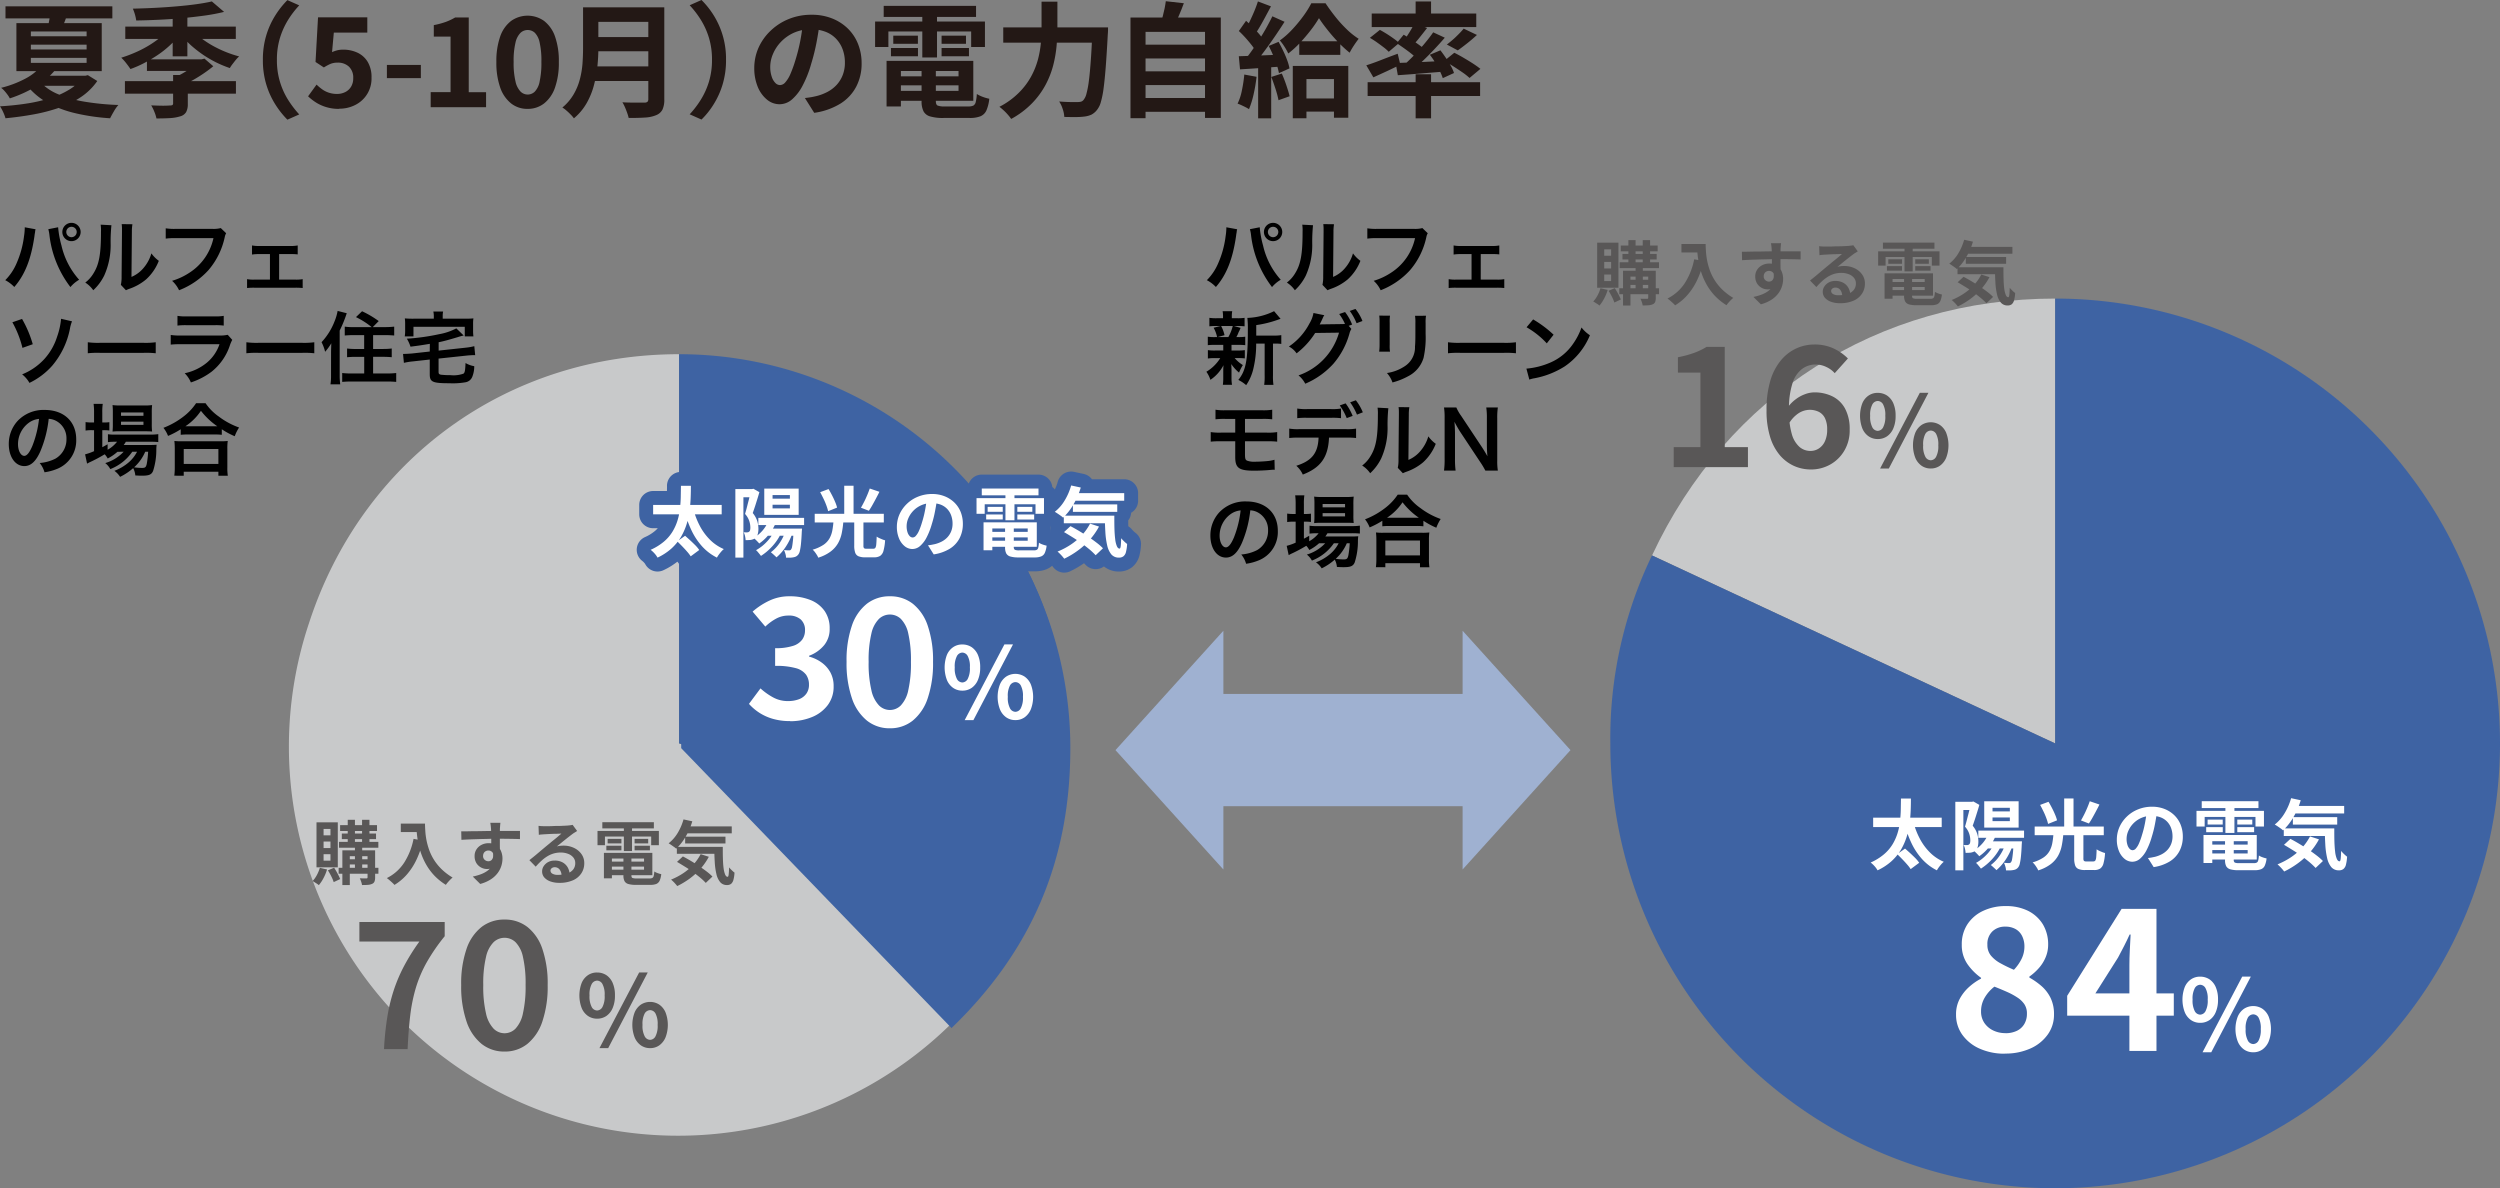 <svg xmlns="http://www.w3.org/2000/svg" width="409.87" height="194.81" viewBox="0 0 409.87 194.81">
  <rect x="0" y="0" width="409.87" height="194.81" fill="#808080" stroke="none"/>
  <g id="グループ_290" data-name="グループ 290" transform="translate(7913.47 -7627)">
    <g id="_文字" transform="translate(-7913.47 7627.02)">
      <path id="パス_7189" data-name="パス 7189" d="M13.5,12.4h.49l.41-.1,1.55.96a10.125,10.125,0,0,1-2.65,2.61,15.2,15.2,0,0,1-3.59,1.77,28.44,28.44,0,0,1-4.23,1.1c-1.49.27-3.02.48-4.58.63a6.5,6.5,0,0,0-.38-1.01A6.334,6.334,0,0,0,0,17.41c1.43-.08,2.83-.22,4.21-.43a26.112,26.112,0,0,0,3.89-.87,13.892,13.892,0,0,0,3.21-1.41,7,7,0,0,0,2.19-2.01v-.31ZM6.65,10.93l2.43.49a12.837,12.837,0,0,1-3.07,2.67,20.788,20.788,0,0,1-4.4,2.02,4.123,4.123,0,0,0-.39-.62,8.062,8.062,0,0,0-.52-.64,3.06,3.06,0,0,0-.52-.47A17.433,17.433,0,0,0,4.2,12.85a8.564,8.564,0,0,0,2.45-1.92ZM.9,1.02H18.42V3H.9ZM2.69,3.77H16.68v7.87H2.69Zm3.82,9.57a8.393,8.393,0,0,0,3.01,2.08,19.139,19.139,0,0,0,4.4,1.24,42.44,42.44,0,0,0,5.49.53,5.95,5.95,0,0,0-.74,1.05c-.25.43-.46.81-.62,1.13a34.2,34.2,0,0,1-5.62-.81,18.221,18.221,0,0,1-4.55-1.69A11.444,11.444,0,0,1,4.5,14.09l2.02-.75ZM5.06,5.14v.79H14.2V5.14Zm0,2.16v.79H14.2V7.3Zm0,2.17v.82H14.2V9.47ZM6.81,12.4h7.57v1.65H5.16ZM8.24,2.08l2.86-.06a14.477,14.477,0,0,1-.49,1.49c-.18.45-.34.85-.49,1.2l-2.3-.14c.08-.38.17-.8.25-1.25a10.88,10.88,0,0,0,.17-1.23Z" fill="#231815"/>
      <path id="パス_7190" data-name="パス 7190" d="M27.34,5.08l1.92.82a13.13,13.13,0,0,1-1.59,1.68,16.128,16.128,0,0,1-1.94,1.5,23.055,23.055,0,0,1-2.14,1.26,17.478,17.478,0,0,1-2.2.96c-.18-.27-.41-.59-.7-.96a7.607,7.607,0,0,0-.81-.9,21.434,21.434,0,0,0,2.14-.79,18.136,18.136,0,0,0,2.07-1.03A16.623,16.623,0,0,0,25.92,6.4a10.291,10.291,0,0,0,1.43-1.33Zm-6.86,8.2h18.2v2.06H20.48V13.28Zm.06-8.94H38.66V6.36H20.54V4.34ZM34.74.22l2,1.71a31.6,31.6,0,0,1-3.23.61q-1.77.24-3.66.42c-1.26.12-2.54.2-3.81.26s-2.52.1-3.71.12a6.346,6.346,0,0,0-.21-.99,7.133,7.133,0,0,0-.34-.95c1.16-.03,2.34-.07,3.55-.13s2.39-.14,3.54-.24S31.1.82,32.11.68,34,.39,34.75.21ZM24.09,9.71h9.2v1.9h-9.2Zm4.29,2.57h2.41v4.73a2.765,2.765,0,0,1-.27,1.34,1.6,1.6,0,0,1-.96.7,7.012,7.012,0,0,1-1.64.29c-.65.04-1.4.06-2.27.06a5.835,5.835,0,0,0-.35-1.11,6.588,6.588,0,0,0-.51-1.03c.42.01.85.03,1.28.04s.81.02,1.13,0c.33,0,.55-.02.67-.03a.792.792,0,0,0,.4-.07.32.32,0,0,0,.11-.28V12.27Zm-.07-10.2h2.41V9.22H28.31Zm4.11,7.63h.61l.49-.12,1.45,1.25a21.906,21.906,0,0,1-2.25,1.62,21.06,21.06,0,0,1-2.52,1.38,8.021,8.021,0,0,0-.57-.71c-.24-.27-.45-.48-.61-.63.42-.21.85-.44,1.29-.71a11.41,11.41,0,0,0,1.22-.85,7.54,7.54,0,0,0,.89-.79V9.72Zm-.64-4.57A9.349,9.349,0,0,0,33.2,6.4a16.534,16.534,0,0,0,1.81,1.15,18.568,18.568,0,0,0,2.06.97,18.481,18.481,0,0,0,2.14.71,4.318,4.318,0,0,0-.55.57c-.19.23-.37.47-.55.7a5.515,5.515,0,0,0-.43.64,18.6,18.6,0,0,1-2.2-.91,18.364,18.364,0,0,1-2.11-1.22,19.886,19.886,0,0,1-1.9-1.46,12.523,12.523,0,0,1-1.56-1.63l1.88-.79Z" fill="#231815"/>
      <path id="パス_7191" data-name="パス 7191" d="M43.1,9.79a13.622,13.622,0,0,1,.55-4,13.308,13.308,0,0,1,1.47-3.26,14.4,14.4,0,0,1,2-2.53l1.94.86a15.012,15.012,0,0,0-1.85,2.42,12.553,12.553,0,0,0-1.32,2.95A12.086,12.086,0,0,0,45.4,9.8a12.059,12.059,0,0,0,1.81,6.51,16.551,16.551,0,0,0,1.85,2.43l-1.94.86a14.4,14.4,0,0,1-2-2.53,13.308,13.308,0,0,1-1.47-3.26,13.622,13.622,0,0,1-.55-4Z" fill="#231815"/>
      <path id="パス_7192" data-name="パス 7192" d="M55.63,17.83a7.014,7.014,0,0,1-2.14-.29,6.721,6.721,0,0,1-1.67-.75,8.464,8.464,0,0,1-1.31-1.02l1.39-1.92a7.684,7.684,0,0,0,.93.78,3.912,3.912,0,0,0,1.1.55,4.168,4.168,0,0,0,1.3.2,2.952,2.952,0,0,0,1.38-.31,2.3,2.3,0,0,0,.95-.88,2.63,2.63,0,0,0,.35-1.39,2.46,2.46,0,0,0-.7-1.89,2.6,2.6,0,0,0-1.85-.66,3.094,3.094,0,0,0-1.12.18,7.343,7.343,0,0,0-1.14.61l-1.37-.9.41-7.32h8.08V5.33H54.73l-.29,3.2a4.636,4.636,0,0,1,.88-.31,3.987,3.987,0,0,1,.94-.1,5.468,5.468,0,0,1,2.33.49,3.854,3.854,0,0,1,1.69,1.51,4.847,4.847,0,0,1,.63,2.59,4.824,4.824,0,0,1-2.69,4.49,5.689,5.689,0,0,1-2.58.6Z" fill="#231815"/>
      <path id="パス_7193" data-name="パス 7193" d="M63.43,12.79V10.63H69v2.16Z" fill="#231815"/>
      <path id="パス_7194" data-name="パス 7194" d="M70.61,17.54V15.09h3.26V5.98H71.12V4.1a13.443,13.443,0,0,0,1.97-.53,9.484,9.484,0,0,0,1.54-.73h2.22V15.1h2.84v2.45H70.61Z" fill="#231815"/>
      <path id="パス_7195" data-name="パス 7195" d="M86.5,17.83a4.258,4.258,0,0,1-2.7-.89,5.7,5.7,0,0,1-1.79-2.6,12.224,12.224,0,0,1-.63-4.2,12.085,12.085,0,0,1,.63-4.19A5.433,5.433,0,0,1,83.8,3.41a4.668,4.668,0,0,1,5.4,0,5.5,5.5,0,0,1,1.79,2.54,12.045,12.045,0,0,1,.63,4.19,12.184,12.184,0,0,1-.63,4.2,5.627,5.627,0,0,1-1.79,2.6A4.317,4.317,0,0,1,86.5,17.83Zm0-2.35A1.664,1.664,0,0,0,87.68,15a3.254,3.254,0,0,0,.79-1.65,14.146,14.146,0,0,0,.29-3.21,13.385,13.385,0,0,0-.29-3.2,3.179,3.179,0,0,0-.79-1.59,1.733,1.733,0,0,0-2.33,0,3.263,3.263,0,0,0-.83,1.59,12.675,12.675,0,0,0-.31,3.2,12.87,12.87,0,0,0,.31,3.21A3.424,3.424,0,0,0,85.35,15,1.665,1.665,0,0,0,86.5,15.48Z" fill="#231815"/>
      <path id="パス_7196" data-name="パス 7196" d="M95.57,1.18H98.1V7.93c0,.88-.05,1.84-.15,2.86a20.451,20.451,0,0,1-.56,3.1,12.24,12.24,0,0,1-1.2,2.98,9.1,9.1,0,0,1-2.1,2.51,4.868,4.868,0,0,0-.52-.61,9.048,9.048,0,0,0-.71-.67,4.25,4.25,0,0,0-.66-.49,8.164,8.164,0,0,0,1.85-2.17,9.688,9.688,0,0,0,1.02-2.48,14.37,14.37,0,0,0,.43-2.57c.06-.86.09-1.68.09-2.47V1.18Zm1.59,9.69H107.4v2.39H97.16Zm.1-9.69h10.18V3.57H97.26Zm.02,4.88h10.26V8.38H97.28V6.06Zm9.02-4.88h2.61V16.26a3.815,3.815,0,0,1-.3,1.69,1.958,1.958,0,0,1-1.01.9,5.4,5.4,0,0,1-1.84.4c-.73.05-1.63.07-2.69.07a6.792,6.792,0,0,0-.25-.84c-.11-.31-.23-.63-.37-.94a5.708,5.708,0,0,0-.41-.79c.48.03.96.04,1.46.05h2.16a.719.719,0,0,0,.49-.13.632.632,0,0,0,.14-.46V1.18Z" fill="#231815"/>
      <path id="パス_7197" data-name="パス 7197" d="M119.03,9.79a13.622,13.622,0,0,1-.55,4,13.291,13.291,0,0,1-1.46,3.26,13.168,13.168,0,0,1-2.01,2.53l-1.94-.86a15.553,15.553,0,0,0,1.85-2.43,12.372,12.372,0,0,0,1.32-2.95,12.159,12.159,0,0,0,.49-3.56,12.181,12.181,0,0,0-.49-3.57,12.333,12.333,0,0,0-1.32-2.95A15.609,15.609,0,0,0,113.07.84l1.94-.86a13.987,13.987,0,0,1,2.01,2.53,13.423,13.423,0,0,1,2.01,7.26Z" fill="#231815"/>
      <path id="パス_7198" data-name="パス 7198" d="M134.41,3.57c-.14,1.03-.31,2.14-.53,3.3a32.242,32.242,0,0,1-.88,3.55,18,18,0,0,1-1.39,3.55,7.722,7.722,0,0,1-1.74,2.29,3.113,3.113,0,0,1-2.07.81,3.224,3.224,0,0,1-2.07-.77,5.284,5.284,0,0,1-1.51-2.11,7.986,7.986,0,0,1-.56-3.06,8.26,8.26,0,0,1,.71-3.35A8.812,8.812,0,0,1,126.36,5a9.34,9.34,0,0,1,2.98-1.91,9.68,9.68,0,0,1,3.68-.69,8.882,8.882,0,0,1,3.42.61,7.745,7.745,0,0,1,2.6,1.69,7.3,7.3,0,0,1,1.65,2.53,8.477,8.477,0,0,1,.57,3.12,8.1,8.1,0,0,1-.88,3.83,7.23,7.23,0,0,1-2.6,2.79,11.2,11.2,0,0,1-4.29,1.51l-1.53-2.43c.39-.04.74-.09,1.04-.14s.58-.12.86-.18a8.06,8.06,0,0,0,1.83-.7,5.569,5.569,0,0,0,1.48-1.14,5.129,5.129,0,0,0,.99-1.6,5.5,5.5,0,0,0,.36-2.02,6.194,6.194,0,0,0-.37-2.2,5.012,5.012,0,0,0-1.08-1.74,4.666,4.666,0,0,0-1.73-1.14,6.325,6.325,0,0,0-2.35-.4,6.7,6.7,0,0,0-2.88.58,6.782,6.782,0,0,0-2.1,1.5,6.488,6.488,0,0,0-1.29,1.98,5.346,5.346,0,0,0-.44,2.02,4.881,4.881,0,0,0,.25,1.7,2.526,2.526,0,0,0,.6,1.02,1.078,1.078,0,0,0,.76.34,1.2,1.2,0,0,0,.85-.44,5.025,5.025,0,0,0,.83-1.34,19.851,19.851,0,0,0,.82-2.26,29.341,29.341,0,0,0,.8-3.14,32.824,32.824,0,0,0,.47-3.26l2.77.08Z" fill="#231815"/>
      <path id="パス_7199" data-name="パス 7199" d="M143.47,3.51h18.01V7.69h-2.26V5.14H145.65V7.69h-2.18ZM144.88.94h15.14V2.76H144.88Zm.47,9.02h2.35v7.47h-2.35V9.96Zm.72-2.11h4.43V9.2h-4.43Zm.38-2.02h4.04V7.16h-4.04Zm.13,4.13h12.99v6.55H146.58V14.88h10.57V11.62H146.58V9.97Zm0,2.54h11.57v1.47H146.58V12.5Zm4.5-1.63h2.35v5.69c0,.38.09.62.28.72a2.991,2.991,0,0,0,1.19.15h3.9a1.782,1.782,0,0,0,.78-.14.886.886,0,0,0,.39-.59,7.333,7.333,0,0,0,.18-1.31,5.176,5.176,0,0,0,.97.47,6.71,6.71,0,0,0,1.07.31,6.311,6.311,0,0,1-.47,1.91,1.854,1.854,0,0,1-.97.96,4.675,4.675,0,0,1-1.77.28h-4.3a7.326,7.326,0,0,1-2.17-.25,1.752,1.752,0,0,1-1.1-.84,3.581,3.581,0,0,1-.32-1.65V10.87Zm.13-9.2h2.41V9.4h-2.41Zm3.16,4.16h4V7.16h-4Zm0,2.02h4.49V9.2h-4.49Z" fill="#231815"/>
      <path id="パス_7200" data-name="パス 7200" d="M170.75.25h2.61V4.47c0,.92-.04,1.91-.13,2.96a20.26,20.26,0,0,1-.54,3.19,14.752,14.752,0,0,1-1.24,3.21,13.424,13.424,0,0,1-2.21,3.04,14.2,14.2,0,0,1-3.46,2.61,6.356,6.356,0,0,0-.54-.69,8.156,8.156,0,0,0-.71-.73c-.25-.23-.48-.42-.68-.57a12.745,12.745,0,0,0,3.17-2.29,11.553,11.553,0,0,0,2.01-2.64,12.666,12.666,0,0,0,1.13-2.79A16.466,16.466,0,0,0,170.65,7c.07-.9.11-1.74.11-2.52V.25Zm-6.27,4.22h15.65V6.98H164.48V4.47Zm14.63,0h2.55c0,.3,0,.54-.01.72s-.02.33-.03.44c-.11,2.04-.22,3.79-.33,5.23s-.23,2.65-.36,3.6a14.872,14.872,0,0,1-.45,2.26,3.485,3.485,0,0,1-.6,1.24,2.8,2.8,0,0,1-.95.82,3.923,3.923,0,0,1-1.15.31,11.088,11.088,0,0,1-1.45.08c-.6,0-1.21,0-1.84-.02a4.742,4.742,0,0,0-.26-1.29,4.928,4.928,0,0,0-.58-1.24c.65.05,1.25.08,1.81.09s.96,0,1.23,0a2.09,2.09,0,0,0,.53-.06.82.82,0,0,0,.41-.27,2.512,2.512,0,0,0,.49-1.03,14.9,14.9,0,0,0,.4-2.13c.12-.91.22-2.05.32-3.42s.18-2.99.26-4.87V4.44Z" fill="#231815"/>
      <path id="パス_7201" data-name="パス 7201" d="M185.34,2.86h14.81V19.32h-2.59V5.2h-9.75V19.36h-2.47Zm1.65,4.44h11.1V9.56h-11.1Zm0,4.37h11.1v2.26h-11.1Zm0,4.38h11.1v2.26h-11.1ZM191.13.18l2.96.33c-.25.67-.5,1.32-.78,1.96s-.52,1.19-.75,1.65l-2.24-.41c.11-.34.22-.72.33-1.13s.21-.83.29-1.24.15-.8.19-1.15Z" fill="#231815"/>
      <path id="パス_7202" data-name="パス 7202" d="M203.99,12.2l2.02.37a25.812,25.812,0,0,1-.49,2.9,14.742,14.742,0,0,1-.75,2.41,4.779,4.779,0,0,0-.55-.32c-.23-.12-.47-.23-.7-.34a6.185,6.185,0,0,0-.62-.25,8.942,8.942,0,0,0,.71-2.19A22.3,22.3,0,0,0,204,12.2Zm-.9-3c.94-.03,2.06-.07,3.37-.12s2.63-.11,3.98-.16l-.02,1.94c-1.27.1-2.52.18-3.76.27s-2.36.16-3.36.22l-.2-2.14Zm.02-4.14,1.18-1.67c.35.31.72.66,1.09,1.03s.72.75,1.04,1.12a6.076,6.076,0,0,1,.72,1.01l-1.24,1.9a6.488,6.488,0,0,0-.7-1.08c-.31-.39-.64-.79-1.01-1.2s-.73-.78-1.08-1.1Zm5.49-2.41,2,.9c-.49.78-1.03,1.59-1.61,2.44s-1.17,1.67-1.75,2.45-1.14,1.47-1.65,2.05l-1.43-.79c.38-.46.78-.98,1.18-1.56s.81-1.18,1.21-1.82.78-1.26,1.13-1.9.66-1.22.92-1.76ZM206.25.22l2.12.8c-.27.52-.56,1.05-.86,1.61s-.59,1.09-.88,1.59-.56.94-.82,1.3l-1.63-.69c.25-.42.5-.9.75-1.43s.5-1.07.73-1.63.42-1.07.57-1.55Zm.02,10.06h2.14v9.1h-2.14v-9.1Zm1.74-2.77,1.61-.67c.26.46.51.96.76,1.48a16.274,16.274,0,0,1,.65,1.53,8.211,8.211,0,0,1,.38,1.34l-1.73.78a9.958,9.958,0,0,0-.36-1.36c-.17-.51-.37-1.04-.6-1.58s-.47-1.05-.71-1.51Zm.43,5.08,1.71-.55c.26.58.51,1.22.74,1.91s.42,1.29.54,1.81l-1.82.65a16.28,16.28,0,0,0-.49-1.85c-.23-.71-.46-1.37-.69-1.97Zm7.79-9.61a18.861,18.861,0,0,1-1.33,1.94c-.53.69-1.11,1.37-1.73,2.04a16.277,16.277,0,0,1-1.96,1.79,9.41,9.41,0,0,0-.62-1.11,8.118,8.118,0,0,0-.76-1.03,13.394,13.394,0,0,0,2.04-1.81,23.057,23.057,0,0,0,1.82-2.2,15.651,15.651,0,0,0,1.3-2.09h2.33c.46.71.99,1.43,1.58,2.18a20.868,20.868,0,0,0,1.88,2.08,12.191,12.191,0,0,0,1.97,1.57c-.24.31-.5.67-.77,1.08a12.946,12.946,0,0,0-.71,1.2,19.928,19.928,0,0,1-1.85-1.7c-.63-.66-1.22-1.34-1.77-2.03s-1.02-1.33-1.4-1.92Zm-4.28,7.81h9.1v8.49H218.7V12.94h-4.51v6.43h-2.24V10.8Zm1.06-4.04h6.73V8.97h-6.73Zm.2,9.37h6.81v2.16h-6.81Z" fill="#231815"/>
      <path id="パス_7203" data-name="パス 7203" d="M223.99,10.69c.65-.2,1.44-.48,2.36-.84s1.85-.71,2.8-1.06l.43,1.79c-.73.37-1.49.74-2.27,1.1s-1.5.69-2.15.98L224,10.68Zm.23,2.77h18.44v2.26H224.22Zm.38-7.28,1.63-1.3c.35.19.73.41,1.13.66s.78.51,1.14.77a10.219,10.219,0,0,1,.89.71l-1.71,1.45a6.567,6.567,0,0,0-.83-.73c-.35-.27-.72-.54-1.11-.82s-.78-.52-1.14-.73Zm.29-3.98h17.14V4.42H224.89Zm3.92,8.12c.68-.03,1.46-.06,2.33-.09s1.8-.07,2.78-.12,1.96-.09,2.96-.13l-.02,1.73-4.06.33q-2.025.165-3.63.27l-.35-1.98Zm.18-3.26,1.14-1.39c.39.23.82.5,1.26.8s.88.59,1.29.89a9.873,9.873,0,0,1,1,.81l-1.2,1.59a9.877,9.877,0,0,0-.96-.87c-.39-.32-.82-.64-1.27-.96s-.87-.61-1.26-.87Zm5.98-1.78,1.9.88c-.56.65-1.17,1.33-1.84,2.03s-1.33,1.37-2,2-1.3,1.19-1.9,1.66l-1.43-.8c.6-.5,1.22-1.08,1.87-1.74s1.27-1.34,1.87-2.05S234.55,5.89,234.97,5.28Zm-3.06-1.49,2.06.78c-.41.53-.83,1.06-1.25,1.59s-.82.98-1.17,1.35l-1.53-.67c.22-.29.44-.6.67-.96s.46-.71.67-1.08.4-.7.55-1Zm.18-3.57h2.53V3.08h-2.53Zm0,11.94h2.53v7.22h-2.53Zm2.33-3.2,1.73-.73c.3.38.59.79.89,1.23s.56.88.81,1.31a6.118,6.118,0,0,1,.53,1.18l-1.84.84a8.313,8.313,0,0,0-.5-1.19c-.22-.44-.48-.9-.75-1.37a11.73,11.73,0,0,0-.87-1.27Zm2.34,1.02,1.67-1.35c.46.23.97.5,1.51.82s1.06.63,1.55.95a14.91,14.91,0,0,1,1.22.87l-1.78,1.49a10.831,10.831,0,0,0-1.14-.9c-.48-.33-.98-.66-1.51-1s-1.04-.63-1.53-.88Zm3.2-5.31,2.18,1.04c-.52.48-1.05.94-1.61,1.38s-1.07.83-1.53,1.15l-1.79-.96c.31-.23.63-.5.97-.79s.66-.61.98-.93a11.937,11.937,0,0,0,.81-.89Z" fill="#231815"/>
      <path id="パス_7204" data-name="パス 7204" d="M336.94,121.86,270.85,91.04c12.26-26.28,37.09-42.11,66.09-42.11Z" fill="#c8c9ca"/>
      <path id="パス_7205" data-name="パス 7205" d="M336.94,121.86V48.93a72.93,72.93,0,1,1-72.93,72.93,69.031,69.031,0,0,1,6.83-30.82l66.09,30.82Z" fill="#3e63a3"/>
      <path id="パス_7206" data-name="パス 7206" d="M111.33,121.85l60.68,19.72A63.8,63.8,0,1,1,50.66,102.14c8.71-26.81,32.49-44.09,60.68-44.09v63.8Z" fill="#c8c9ca"/>
      <path id="パス_7207" data-name="パス 7207" d="M111.33,121.85V58.05a63.8,63.8,0,0,1,63.8,63.8,60.636,60.636,0,0,1-3.12,19.72l-60.68-19.72Z" fill="#3e63a2"/>
      <path id="パス_7208" data-name="パス 7208" d="M257.48,122.96l-17.69-19.57v10.36H200.57V103.39l-17.69,19.57,17.69,19.57V132.16h39.22v10.37Z" fill="#9fb1d1"/>
      <path id="パス_7240" data-name="パス 7240" d="M52.44,142.26l1.18.27a7.76,7.76,0,0,1-.58,1.41,6.31,6.31,0,0,1-.77,1.16,2.279,2.279,0,0,0-.3-.23c-.13-.08-.26-.17-.39-.25a3.253,3.253,0,0,0-.33-.19,4.463,4.463,0,0,0,.7-.99,5.777,5.777,0,0,0,.48-1.17Zm-.55-7.46h3.49v7.38H51.89Zm1.16,1.08v1.05h1.13v-1.05Zm0,2.07v1.07h1.13v-1.07Zm0,2.07v1.07h1.13v-1.07Zm.72,2.65,1.01-.43c.19.29.38.61.56.95a8.8,8.8,0,0,1,.43.91l-1.06.5a5.425,5.425,0,0,0-.23-.6c-.1-.22-.21-.45-.34-.68a6.364,6.364,0,0,0-.38-.64Zm1.75-.41h6.52v.97H55.52Zm.06-4.26h6.45v.96H55.58Zm.18-2.74h6.05v.96H55.76Zm.28,1.38h5.61v.91H56.04Zm.09,2.75H60.8v.96H57.35v4.74H56.13v-5.7Zm.6,1.47h4.06v.85H56.73Zm.28-6.48h1.18v4.04H57.01Zm1.18,4.07h1.19v4.09H58.19Zm2.07.94H61.5v4.44a1.785,1.785,0,0,1-.1.67.706.706,0,0,1-.38.38,2.056,2.056,0,0,1-.7.17c-.27.02-.59.03-.97.03a2.857,2.857,0,0,0-.14-.56,4.022,4.022,0,0,0-.22-.54c.22,0,.44.01.66.01h.43c.07,0,.12-.01.14-.04a.223.223,0,0,0,.04-.13v-4.43Zm-.9-5.01h1.21v4.04H59.36Z" fill="#595757"/>
      <path id="パス_7241" data-name="パス 7241" d="M67.79,137.51l1.56.28a14.955,14.955,0,0,1-1.04,3.07,10.626,10.626,0,0,1-1.55,2.43,8.657,8.657,0,0,1-2.09,1.77,3.72,3.72,0,0,0-.35-.36c-.15-.14-.31-.28-.47-.42s-.31-.25-.43-.34a7.219,7.219,0,0,0,2.85-2.54,11.229,11.229,0,0,0,1.53-3.89Zm-2.08-2.5h3.24v1.39H65.71Zm2.56,0h1.41c0,.36.02.78.05,1.24a11.859,11.859,0,0,0,.19,1.47,11.653,11.653,0,0,0,.44,1.6,8.317,8.317,0,0,0,2.04,3.16,9.664,9.664,0,0,0,1.8,1.37,4.573,4.573,0,0,0-.36.33q-.21.21-.42.45a4.284,4.284,0,0,0-.32.42,9.575,9.575,0,0,1-1.86-1.49,9.458,9.458,0,0,1-1.32-1.75,10.919,10.919,0,0,1-.87-1.88,12.253,12.253,0,0,1-.5-1.86,16.541,16.541,0,0,1-.23-1.69c-.04-.52-.06-.98-.06-1.37Z" fill="#595757"/>
      <path id="パス_7242" data-name="パス 7242" d="M75.6,136.28c.33,0,.71,0,1.14-.01s.87-.02,1.33-.02.92-.01,1.37-.02.87-.01,1.26-.02.74,0,1.03,0h3.52v1.34c-.37-.02-.84-.03-1.42-.04s-1.3-.02-2.14-.02c-.52,0-1.04,0-1.57.02s-1.06.02-1.58.04-1.03.03-1.51.05-.95.04-1.38.07l-.03-1.38Zm6.17,3.38a4.586,4.586,0,0,1-.22,1.55,1.738,1.738,0,0,1-1.78,1.24,1.916,1.916,0,0,1-.67-.14,1.965,1.965,0,0,1-.64-.4,1.845,1.845,0,0,1-.47-.65,2.141,2.141,0,0,1-.18-.91,1.962,1.962,0,0,1,.31-1.12,2.122,2.122,0,0,1,.83-.74,2.467,2.467,0,0,1,1.15-.27,2.2,2.2,0,0,1,1.26.34,2.054,2.054,0,0,1,.76.91,3.127,3.127,0,0,1,.26,1.29,4.048,4.048,0,0,1-.18,1.16,3.876,3.876,0,0,1-.6,1.18,4.337,4.337,0,0,1-1.12,1.04,6.029,6.029,0,0,1-1.75.76l-1.22-1.21a8.677,8.677,0,0,0,1.36-.39,4.449,4.449,0,0,0,1.1-.6,2.489,2.489,0,0,0,.74-.9,2.856,2.856,0,0,0,.27-1.29,1.126,1.126,0,0,0-.27-.82.869.869,0,0,0-.64-.27.9.9,0,0,0-.42.1.817.817,0,0,0-.33.31.974.974,0,0,0-.12.5.782.782,0,0,0,.27.62.878.878,0,0,0,.61.23.76.76,0,0,0,.48-.17.9.9,0,0,0,.28-.57,2.92,2.92,0,0,0-.11-1.07l1.06.29Zm.27-4.79c0,.06-.02.16-.03.29s-.02.27-.03.4-.02.23-.02.29c0,.15-.01.36-.01.61v1.79c0,.32,0,.61.01.89s0,.51,0,.69l-1.42-.48v-2.21c0-.28,0-.54-.02-.76,0-.23-.01-.4-.02-.51-.02-.24-.03-.44-.06-.62a2.538,2.538,0,0,0-.06-.37h1.65Z" fill="#595757"/>
      <path id="パス_7243" data-name="パス 7243" d="M88.27,135.37c.16.02.33.04.51.05s.36.01.52.01h.55c.24,0,.52,0,.83-.02s.61-.02.92-.02.58-.02.83-.03.44-.02.58-.03c.24-.02.42-.04.56-.06a2.435,2.435,0,0,0,.31-.06l.74,1.01c-.13.08-.26.17-.4.25a3.506,3.506,0,0,0-.4.27c-.15.11-.33.25-.55.42s-.44.35-.68.54-.47.38-.69.56-.43.35-.61.49a3.761,3.761,0,0,1,.55-.1,4.625,4.625,0,0,1,.54-.03,3.935,3.935,0,0,1,1.74.38,3.14,3.14,0,0,1,1.22,1.02,2.516,2.516,0,0,1,.45,1.48,2.974,2.974,0,0,1-.46,1.63,3.16,3.16,0,0,1-1.37,1.16,5.366,5.366,0,0,1-2.3.43,4.229,4.229,0,0,1-1.42-.23,2.385,2.385,0,0,1-1-.65,1.473,1.473,0,0,1-.36-.99,1.529,1.529,0,0,1,.26-.87,2,2,0,0,1,.72-.66,2.169,2.169,0,0,1,1.07-.25,2.618,2.618,0,0,1,1.33.31,2.16,2.16,0,0,1,.83.84,2.49,2.49,0,0,1,.3,1.15l-1.33.18a1.6,1.6,0,0,0-.31-1.01.981.981,0,0,0-.8-.38.765.765,0,0,0-.51.17.487.487,0,0,0-.19.38.588.588,0,0,0,.32.51,1.57,1.57,0,0,0,.83.19,4.968,4.968,0,0,0,1.62-.23,2.032,2.032,0,0,0,.97-.67,1.671,1.671,0,0,0,.32-1.04,1.387,1.387,0,0,0-.31-.9,1.987,1.987,0,0,0-.85-.6,3.3,3.3,0,0,0-1.21-.22,4.161,4.161,0,0,0-1.21.17,4.357,4.357,0,0,0-1.03.47,6.186,6.186,0,0,0-.95.73,11.972,11.972,0,0,0-.92.95L86.79,141c.21-.17.44-.35.7-.56s.52-.43.79-.66.52-.44.76-.64.44-.37.61-.51.35-.28.56-.46.43-.36.66-.54.44-.36.65-.54.38-.32.51-.44c-.11,0-.26,0-.44.01s-.38.02-.6.02-.43.01-.65.02-.42.02-.6.03-.34.02-.46.03c-.15,0-.31.02-.48.03s-.32.03-.46.06l-.05-1.48Z" fill="#595757"/>
      <path id="パス_7244" data-name="パス 7244" d="M97.96,136.21h10.06v2.34h-1.26v-1.42H99.18v1.42H97.96v-2.34Zm.79-1.43h8.45v1.01H98.75Zm.26,5.03h1.31v4.17H99.01Zm.4-1.17h2.47v.75H99.41Zm.21-1.13h2.26v.74H99.62Zm.07,2.3h7.26v3.66H99.69v-.91h5.9v-1.82h-5.9v-.92Zm0,1.43h6.46v.82H99.69Zm2.52-.91h1.31v3.18c0,.21.05.35.15.4a1.764,1.764,0,0,0,.67.09h2.18a.967.967,0,0,0,.43-.08.5.5,0,0,0,.22-.33,3.545,3.545,0,0,0,.1-.73,2.728,2.728,0,0,0,.54.26,3.478,3.478,0,0,0,.6.17,3.478,3.478,0,0,1-.26,1.07,1.092,1.092,0,0,1-.54.54,2.64,2.64,0,0,1-.99.15h-2.4a4.215,4.215,0,0,1-1.21-.14,1.014,1.014,0,0,1-.62-.47,1.951,1.951,0,0,1-.18-.92v-3.19Zm.07-5.14h1.34v4.32h-1.34Zm1.76,2.32h2.23v.74h-2.23Zm0,1.13h2.51v.75h-2.51Z" fill="#595757"/>
      <path id="パス_7245" data-name="パス 7245" d="M112.06,134.32l1.44.31a10.819,10.819,0,0,1-1.11,2.55,8.311,8.311,0,0,1-1.53,1.94,2.615,2.615,0,0,0-.36-.29c-.16-.11-.31-.22-.47-.33s-.3-.2-.41-.26a6.293,6.293,0,0,0,1.48-1.69,9,9,0,0,0,.96-2.23Zm2.82,5.7,1.33.43a10.338,10.338,0,0,1-1.38,1.98,11.775,11.775,0,0,1-1.78,1.61,13.5,13.5,0,0,1-2.02,1.21c-.07-.09-.16-.21-.28-.34a4.747,4.747,0,0,0-.38-.4,4.468,4.468,0,0,0-.35-.32,10.978,10.978,0,0,0,1.98-1.04,9.036,9.036,0,0,0,1.66-1.41,7.761,7.761,0,0,0,1.21-1.72Zm-3.91-1.2h6.58v1.14h-6.58Zm.02,2.47.97-.9c.42.22.85.46,1.3.73s.9.55,1.34.85.86.59,1.24.88a8.461,8.461,0,0,1,.96.84l-1.09,1.04a9.335,9.335,0,0,0-.89-.84c-.36-.3-.76-.61-1.18-.92s-.87-.61-1.33-.89-.89-.55-1.31-.79Zm1.21-5.82h7.77v1.13H112.2Zm.13,1.68h6.61v1.11h-6.61Zm4.77,1.67h1.4c0,.68,0,1.32.02,1.92s.05,1.12.11,1.56a4.261,4.261,0,0,0,.25,1.05c.11.25.24.38.41.38.09,0,.15-.15.18-.43s.05-.65.06-1.11a6.232,6.232,0,0,0,.44.46,3.655,3.655,0,0,0,.45.39,5.413,5.413,0,0,1-.17,1.16,1.34,1.34,0,0,1-.37.67,1.043,1.043,0,0,1-.68.21,1.4,1.4,0,0,1-1.13-.48,3.153,3.153,0,0,1-.62-1.34,10.88,10.88,0,0,1-.27-2c-.05-.76-.07-1.57-.07-2.44Z" fill="#595757"/>
      <path id="パス_7248" data-name="パス 7248" d="M97.89,166.99a2.6,2.6,0,0,1-1.5-.45,2.913,2.913,0,0,1-1.03-1.31,5.836,5.836,0,0,1,0-4.09,2.89,2.89,0,0,1,1.03-1.28,2.592,2.592,0,0,1,1.5-.44,2.767,2.767,0,0,1,1.53.44,2.947,2.947,0,0,1,1.03,1.28,4.992,4.992,0,0,1,.37,2.04,5.075,5.075,0,0,1-.37,2.05,2.981,2.981,0,0,1-1.03,1.31A2.65,2.65,0,0,1,97.89,166.99Zm0-1.34a1.045,1.045,0,0,0,.88-.57,3.717,3.717,0,0,0,.36-1.9,3.589,3.589,0,0,0-.36-1.87,1.033,1.033,0,0,0-.88-.56,1.054,1.054,0,0,0-.88.56,3.589,3.589,0,0,0-.36,1.87,3.742,3.742,0,0,0,.36,1.9A1.045,1.045,0,0,0,97.89,165.65Zm.39,6.17,6.51-12.41h1.41l-6.49,12.41H98.29Zm8.31,0a2.609,2.609,0,0,1-1.51-.45,2.981,2.981,0,0,1-1.03-1.31,5.72,5.72,0,0,1,0-4.1,2.96,2.96,0,0,1,1.03-1.28,2.777,2.777,0,0,1,3,0,2.947,2.947,0,0,1,1.03,1.28,5.72,5.72,0,0,1,0,4.1,3.053,3.053,0,0,1-1.03,1.31A2.569,2.569,0,0,1,106.59,171.82Zm0-1.36a1.031,1.031,0,0,0,.87-.57,3.681,3.681,0,0,0,.36-1.88,3.632,3.632,0,0,0-.36-1.88,1.037,1.037,0,0,0-.87-.54,1.067,1.067,0,0,0-.89.54,3.582,3.582,0,0,0-.36,1.88,3.632,3.632,0,0,0,.36,1.88A1.035,1.035,0,0,0,106.59,170.46Z" fill="#595757"/>
      <path id="パス_7249" data-name="パス 7249" d="M111.63,79.63h1.64c0,.64-.01,1.32-.04,2.02s-.09,1.42-.19,2.16a12.811,12.811,0,0,1-.49,2.17,10.344,10.344,0,0,1-.93,2.07,8.506,8.506,0,0,1-1.53,1.85,9.267,9.267,0,0,1-2.29,1.5,3.54,3.54,0,0,0-.48-.67,4.581,4.581,0,0,0-.65-.61,9.018,9.018,0,0,0,2.16-1.33,6.777,6.777,0,0,0,1.42-1.64,8.264,8.264,0,0,0,.83-1.85,10.135,10.135,0,0,0,.4-1.94c.07-.65.12-1.29.13-1.92s.02-1.24.03-1.8Zm-4.55,3.13h11.24V84.3H107.08Zm3.94,5.98,1.3-.92q.39.345.84.75c.3.28.58.55.85.82a5.6,5.6,0,0,1,.63.76l-1.4,1.04a6.132,6.132,0,0,0-.59-.77c-.25-.29-.52-.58-.81-.88s-.56-.57-.82-.81Zm2.67-5.26a12.454,12.454,0,0,0,1.05,2.73,9.334,9.334,0,0,0,1.65,2.25A7.171,7.171,0,0,0,118.67,90a3.725,3.725,0,0,0-.41.4c-.15.17-.28.34-.41.51a4.84,4.84,0,0,0-.31.49,8.28,8.28,0,0,1-2.41-1.82,10.826,10.826,0,0,1-1.72-2.56,18.054,18.054,0,0,1-1.17-3.18l1.45-.35Z" fill="#3e63a3" stroke="#3e63a3" stroke-linecap="round" stroke-linejoin="round" stroke-width="4.56"/>
      <path id="パス_7250" data-name="パス 7250" d="M120.56,80.16h2.96v1.35h-1.64V91.4h-1.32Zm2.51,0h.24l.21-.05.98.56c-.1.35-.21.73-.34,1.14s-.25.81-.38,1.2-.25.75-.37,1.08a4.02,4.02,0,0,1,.75,1.35,4.413,4.413,0,0,1,.18,1.19,3.151,3.151,0,0,1-.13,1,1.2,1.2,0,0,1-.43.61,1.262,1.262,0,0,1-.33.16,2.355,2.355,0,0,1-.38.1,6.881,6.881,0,0,1-.83.03,3.482,3.482,0,0,0-.09-.64,2.186,2.186,0,0,0-.23-.64c.12,0,.22.01.31.01h.24a.523.523,0,0,0,.35-.11.458.458,0,0,0,.16-.27,1.922,1.922,0,0,0,.04-.45,3.608,3.608,0,0,0-.17-1,3.267,3.267,0,0,0-.7-1.19c.08-.28.17-.59.26-.93s.17-.68.26-1.02.17-.66.24-.96.13-.54.17-.75v-.44Zm2.9,5.2,1.23.3a7.587,7.587,0,0,1-1.15,1.96,7.508,7.508,0,0,1-1.58,1.47,2.645,2.645,0,0,0-.25-.29c-.11-.11-.22-.23-.34-.34a3.392,3.392,0,0,0-.31-.28,6.046,6.046,0,0,0,1.43-1.2,5.4,5.4,0,0,0,.97-1.6Zm.91,1.78,1.14.33a8.485,8.485,0,0,1-1.41,2.08,9.245,9.245,0,0,1-1.85,1.57c-.06-.08-.14-.18-.23-.3l-.3-.36a2.446,2.446,0,0,0-.28-.28,7.094,7.094,0,0,0,1.7-1.31,6.485,6.485,0,0,0,1.23-1.72Zm-2.55-2.26h7.5v1.18h-7.5Zm.97-4.8h5.64v4.31H125.3Zm.35,6.56h4.83v1.17h-4.83V86.64Zm3.07.52,1.18.29a9.7,9.7,0,0,1-1.1,2.21,8.1,8.1,0,0,1-1.5,1.7,3.416,3.416,0,0,0-.27-.27l-.34-.31c-.12-.1-.22-.19-.31-.26a6.305,6.305,0,0,0,1.4-1.46,7.544,7.544,0,0,0,.96-1.9Zm-2.06-6.01v.59h2.84v-.59Zm0,1.58v.6h2.84v-.6Zm3.45,3.91h1.38c-.02.27-.03.44-.04.51-.03.8-.08,1.46-.13,1.97a8.936,8.936,0,0,1-.19,1.2,1.4,1.4,0,0,1-.27.6,1.2,1.2,0,0,1-.36.3,1.6,1.6,0,0,1-.42.13,3.392,3.392,0,0,1-.53.06h-.68a2.27,2.27,0,0,0-.11-.65,4.52,4.52,0,0,0-.22-.6c.18.02.33.03.48.04s.25.01.34.01a.5.5,0,0,0,.19-.03.312.312,0,0,0,.14-.12.941.941,0,0,0,.17-.45c.05-.23.09-.57.14-1.01s.08-1.03.11-1.75Z" fill="#3e63a3" stroke="#3e63a3" stroke-linecap="round" stroke-linejoin="round" stroke-width="4.56"/>
      <path id="パス_7251" data-name="パス 7251" d="M136.67,85.41h1.6a15.7,15.7,0,0,1-.26,1.94,5.663,5.663,0,0,1-.6,1.66,4.528,4.528,0,0,1-1.2,1.37,6.6,6.6,0,0,1-2.06,1.03,2.4,2.4,0,0,0-.23-.45,5.783,5.783,0,0,0-.33-.48,2.212,2.212,0,0,0-.36-.38,6.46,6.46,0,0,0,1.78-.8,3.192,3.192,0,0,0,.99-1.06,4.371,4.371,0,0,0,.46-1.3,13.418,13.418,0,0,0,.19-1.52Zm-3.1-1.19H144.9v1.42H133.57Zm.9-3.55,1.37-.51q.285.465.57,1.02c.19.37.36.72.5,1.07a6.022,6.022,0,0,1,.33.95l-1.47.59a7.513,7.513,0,0,0-.29-.95,11.346,11.346,0,0,0-.47-1.1c-.18-.37-.36-.73-.54-1.05Zm3.94-1.05h1.53V84.8h-1.53Zm1.63,5.73h1.52v4.07a.66.66,0,0,0,.09.43.581.581,0,0,0,.39.09h1.15a.388.388,0,0,0,.32-.14,1.328,1.328,0,0,0,.15-.57c.03-.28.05-.71.07-1.28a2.218,2.218,0,0,0,.41.24c.17.08.34.15.51.22a2.711,2.711,0,0,0,.46.15,8.259,8.259,0,0,1-.26,1.7,1.464,1.464,0,0,1-.54.85,1.755,1.755,0,0,1-.98.24h-1.5a2.672,2.672,0,0,1-1.1-.18.988.988,0,0,1-.53-.6,3.492,3.492,0,0,1-.15-1.14V85.34Zm2.55-5.28,1.59.54c-.18.38-.38.75-.58,1.13s-.4.74-.59,1.08-.38.64-.56.9l-1.3-.5c.17-.28.34-.61.52-.96s.35-.73.51-1.11.3-.74.41-1.07Z" fill="#3e63a3" stroke="#3e63a3" stroke-linecap="round" stroke-linejoin="round" stroke-width="4.56"/>
      <path id="パス_7252" data-name="パス 7252" d="M153.64,81.69c-.08.63-.19,1.31-.33,2.03a17.779,17.779,0,0,1-.54,2.18,11.533,11.533,0,0,1-.85,2.18,4.656,4.656,0,0,1-1.07,1.41,1.927,1.927,0,0,1-1.27.5,2,2,0,0,1-1.27-.47,3.2,3.2,0,0,1-.93-1.3,4.848,4.848,0,0,1-.34-1.88,5.085,5.085,0,0,1,.44-2.06,5.527,5.527,0,0,1,1.22-1.71,5.623,5.623,0,0,1,1.83-1.17,6.021,6.021,0,0,1,2.26-.43,5.464,5.464,0,0,1,2.1.38,4.864,4.864,0,0,1,1.6,1.04,4.5,4.5,0,0,1,1.02,1.55,5.242,5.242,0,0,1,.35,1.92,5.065,5.065,0,0,1-.54,2.36,4.391,4.391,0,0,1-1.6,1.72,6.971,6.971,0,0,1-2.64.93l-.94-1.49c.24-.03.46-.05.64-.09s.36-.07.53-.11a5.2,5.2,0,0,0,1.12-.43,3.5,3.5,0,0,0,.91-.7,3.177,3.177,0,0,0,.61-.98,3.334,3.334,0,0,0,.22-1.24,3.9,3.9,0,0,0-.23-1.35,3.011,3.011,0,0,0-.66-1.07,2.928,2.928,0,0,0-1.07-.7,4.025,4.025,0,0,0-1.44-.24,4.107,4.107,0,0,0-3.86,2.5,3.232,3.232,0,0,0-.27,1.24,3.155,3.155,0,0,0,.15,1.05,1.568,1.568,0,0,0,.37.63.673.673,0,0,0,.47.21.721.721,0,0,0,.52-.27,3.068,3.068,0,0,0,.51-.82,11.229,11.229,0,0,0,.5-1.39,16.985,16.985,0,0,0,.49-1.93c.13-.68.23-1.35.29-2l1.7.05Z" fill="#3e63a3" stroke="#3e63a3" stroke-linecap="round" stroke-linejoin="round" stroke-width="4.56"/>
      <path id="パス_7253" data-name="パス 7253" d="M160.09,81.65h11.07v2.57h-1.39V82.65h-8.33v1.57H160.1V81.65Zm.87-1.58h9.3v1.12h-9.3Zm.29,5.54h1.44V90.2h-1.44Zm.43-1.29h2.72v.83h-2.72Zm.24-1.24h2.48v.81h-2.48Zm.08,2.53h7.98v4.02H162v-1h6.49V86.62H162V85.6Zm0,1.57h7.11v.9H162Zm2.77-1.01h1.44v3.5a.5.5,0,0,0,.17.45,1.864,1.864,0,0,0,.73.09h2.39a1.024,1.024,0,0,0,.48-.09.551.551,0,0,0,.24-.36,4.025,4.025,0,0,0,.11-.8,2.8,2.8,0,0,0,.6.29,4.976,4.976,0,0,0,.66.19,3.971,3.971,0,0,1-.29,1.17,1.117,1.117,0,0,1-.6.59,2.834,2.834,0,0,1-1.08.17h-2.64a4.629,4.629,0,0,1-1.33-.15,1.1,1.1,0,0,1-.68-.51,2.162,2.162,0,0,1-.19-1.01V86.19Zm.07-5.65h1.48v4.75h-1.48Zm1.95,2.56h2.46v.81h-2.46Zm0,1.24h2.76v.83h-2.76Z" fill="#3e63a3" stroke="#3e63a3" stroke-linecap="round" stroke-linejoin="round" stroke-width="4.56"/>
      <path id="パス_7254" data-name="パス 7254" d="M175.61,79.57l1.58.34a12.441,12.441,0,0,1-1.22,2.81,9.31,9.31,0,0,1-1.68,2.13,3.04,3.04,0,0,0-.39-.32c-.17-.12-.34-.24-.52-.36s-.33-.21-.45-.28a6.709,6.709,0,0,0,1.62-1.86,9.718,9.718,0,0,0,1.06-2.45Zm3.1,6.26,1.47.48a10.982,10.982,0,0,1-1.52,2.17,12.16,12.16,0,0,1-1.96,1.77,14.025,14.025,0,0,1-2.22,1.33c-.08-.1-.18-.23-.31-.38s-.27-.3-.41-.44-.27-.26-.38-.35a12.111,12.111,0,0,0,2.17-1.14,10.142,10.142,0,0,0,1.83-1.55,8.631,8.631,0,0,0,1.33-1.89Zm-4.3-1.31h7.23v1.25h-7.23Zm.02,2.71,1.07-.99q.69.36,1.44.81c.5.3.99.61,1.48.93s.94.65,1.36.97a9.292,9.292,0,0,1,1.05.92l-1.2,1.14a13.171,13.171,0,0,0-.98-.93c-.4-.33-.83-.67-1.3-1.01s-.96-.67-1.46-.98-.98-.61-1.44-.87Zm1.33-6.4h8.55v1.24h-8.55Zm.14,1.85h7.27V83.9H175.9Zm5.25,1.84h1.54c0,.75,0,1.46.02,2.11s.06,1.23.12,1.72a4.327,4.327,0,0,0,.27,1.15q.18.42.45.42c.1,0,.17-.17.2-.48s.05-.71.06-1.22a5.616,5.616,0,0,0,.48.51,4.456,4.456,0,0,0,.5.43,6.545,6.545,0,0,1-.18,1.28,1.317,1.317,0,0,1-.41.73,1.139,1.139,0,0,1-.75.23,1.58,1.58,0,0,1-1.25-.53,3.513,3.513,0,0,1-.68-1.48,12.863,12.863,0,0,1-.3-2.2c-.05-.83-.08-1.73-.08-2.68Z" fill="#3e63a3" stroke="#3e63a3" stroke-linecap="round" stroke-linejoin="round" stroke-width="4.56"/>
      <path id="パス_7255" data-name="パス 7255" d="M311.65,130.9h1.64c0,.64-.01,1.32-.04,2.02s-.09,1.42-.19,2.16a12.813,12.813,0,0,1-.49,2.17,10.345,10.345,0,0,1-.93,2.07,8.506,8.506,0,0,1-1.53,1.85,9.267,9.267,0,0,1-2.29,1.5,3.538,3.538,0,0,0-.48-.67,4.58,4.58,0,0,0-.65-.61,9.018,9.018,0,0,0,2.16-1.33,6.777,6.777,0,0,0,1.42-1.64,8.264,8.264,0,0,0,.83-1.85,10.137,10.137,0,0,0,.4-1.94c.07-.65.12-1.29.13-1.92s.02-1.24.03-1.8Zm-4.55,3.14h11.24v1.54H307.1Zm3.93,5.98,1.3-.92q.39.345.84.75c.3.28.58.55.85.82a5.6,5.6,0,0,1,.63.76l-1.4,1.04a6.135,6.135,0,0,0-.59-.77c-.25-.29-.52-.58-.81-.88s-.56-.57-.82-.81Zm2.67-5.27a12.455,12.455,0,0,0,1.05,2.73,9.334,9.334,0,0,0,1.65,2.25,7.171,7.171,0,0,0,2.28,1.54,3.725,3.725,0,0,0-.41.4c-.15.17-.28.34-.41.51a4.839,4.839,0,0,0-.31.49,8.28,8.28,0,0,1-2.41-1.82,10.825,10.825,0,0,1-1.72-2.56,18.057,18.057,0,0,1-1.17-3.18l1.45-.35Z" fill="#fff"/>
      <path id="パス_7256" data-name="パス 7256" d="M320.57,131.43h2.96v1.35h-1.64v9.89h-1.32V131.43Zm2.51,0h.24l.21-.05.98.56c-.1.35-.21.73-.34,1.14s-.25.81-.38,1.2-.25.75-.37,1.08a4.019,4.019,0,0,1,.75,1.35,4.413,4.413,0,0,1,.18,1.19,3.151,3.151,0,0,1-.13,1,1.2,1.2,0,0,1-.43.61,1.262,1.262,0,0,1-.33.16,2.356,2.356,0,0,1-.38.1,6.881,6.881,0,0,1-.83.03,3.483,3.483,0,0,0-.09-.64,2.186,2.186,0,0,0-.23-.64c.12,0,.22.01.31.01h.24a.523.523,0,0,0,.35-.11.458.458,0,0,0,.16-.27,1.922,1.922,0,0,0,.04-.45,3.608,3.608,0,0,0-.17-1,3.267,3.267,0,0,0-.7-1.19c.08-.28.17-.59.26-.93s.17-.68.26-1.02.17-.66.24-.96.13-.54.17-.75v-.44Zm2.91,5.2,1.23.3a7.588,7.588,0,0,1-1.15,1.96,7.509,7.509,0,0,1-1.58,1.47,2.646,2.646,0,0,0-.25-.29c-.11-.11-.22-.23-.34-.34a3.391,3.391,0,0,0-.31-.28,6.046,6.046,0,0,0,1.43-1.2,5.4,5.4,0,0,0,.97-1.6Zm.9,1.78,1.14.33a8.484,8.484,0,0,1-1.41,2.08,9.245,9.245,0,0,1-1.85,1.57c-.06-.08-.14-.18-.23-.3l-.3-.36a2.445,2.445,0,0,0-.28-.28,7.1,7.1,0,0,0,1.7-1.31,6.485,6.485,0,0,0,1.23-1.72Zm-2.55-2.25h7.5v1.18h-7.5Zm.97-4.81h5.64v4.31h-5.64Zm.35,6.56h4.83v1.17h-4.83Zm3.07.53,1.18.29a9.706,9.706,0,0,1-1.1,2.21,8.1,8.1,0,0,1-1.5,1.7,3.419,3.419,0,0,0-.27-.27l-.34-.31c-.12-.1-.22-.19-.31-.26a6.3,6.3,0,0,0,1.4-1.46,7.543,7.543,0,0,0,.96-1.9Zm-2.06-6.02v.59h2.84v-.59Zm0,1.58v.6h2.84V134Zm3.45,3.91h1.38c-.02.27-.03.44-.04.51-.03.8-.08,1.46-.13,1.97a8.933,8.933,0,0,1-.19,1.2,1.4,1.4,0,0,1-.27.6,1.2,1.2,0,0,1-.36.3,1.6,1.6,0,0,1-.42.13,3.392,3.392,0,0,1-.53.06h-.68a2.271,2.271,0,0,0-.11-.65,4.519,4.519,0,0,0-.22-.6c.18.02.33.03.48.04s.25.01.34.01a.5.5,0,0,0,.19-.03.313.313,0,0,0,.14-.12.941.941,0,0,0,.17-.45c.05-.23.09-.57.14-1.01s.08-1.03.11-1.75v-.21Z" fill="#fff"/>
      <path id="パス_7257" data-name="パス 7257" d="M336.68,136.68h1.6a15.7,15.7,0,0,1-.26,1.94,5.663,5.663,0,0,1-.6,1.66,4.527,4.527,0,0,1-1.2,1.37,6.6,6.6,0,0,1-2.06,1.03,2.4,2.4,0,0,0-.23-.45,5.786,5.786,0,0,0-.33-.48,2.213,2.213,0,0,0-.36-.38,6.46,6.46,0,0,0,1.78-.8,3.191,3.191,0,0,0,.99-1.06,4.371,4.371,0,0,0,.46-1.3,13.418,13.418,0,0,0,.19-1.52Zm-3.1-1.19h11.33v1.42H333.58Zm.9-3.55,1.37-.51q.285.465.57,1.02c.19.37.36.72.5,1.07a6.019,6.019,0,0,1,.33.95l-1.47.59a7.511,7.511,0,0,0-.29-.95,11.351,11.351,0,0,0-.47-1.1c-.18-.37-.36-.73-.54-1.05Zm3.94-1.05h1.53v5.18h-1.53Zm1.63,5.73h1.52v4.07a.66.66,0,0,0,.09.43.581.581,0,0,0,.39.09h1.15a.388.388,0,0,0,.32-.14,1.328,1.328,0,0,0,.15-.57c.03-.28.05-.71.07-1.28a2.218,2.218,0,0,0,.41.24c.17.08.34.15.51.22a2.711,2.711,0,0,0,.46.15,8.258,8.258,0,0,1-.26,1.7,1.464,1.464,0,0,1-.54.85,1.755,1.755,0,0,1-.98.24h-1.5a2.672,2.672,0,0,1-1.1-.18.988.988,0,0,1-.53-.6,3.492,3.492,0,0,1-.15-1.14v-4.09Zm2.56-5.28,1.59.54c-.18.38-.38.75-.58,1.13s-.4.74-.59,1.08-.38.64-.56.9l-1.3-.5c.17-.28.34-.61.52-.96s.35-.73.51-1.11.3-.74.41-1.07Z" fill="#fff"/>
      <path id="パス_7258" data-name="パス 7258" d="M353.65,132.96c-.08.63-.19,1.31-.33,2.03a17.776,17.776,0,0,1-.54,2.18,11.532,11.532,0,0,1-.85,2.18,4.657,4.657,0,0,1-1.07,1.41,1.927,1.927,0,0,1-1.27.5,2,2,0,0,1-1.27-.47,3.2,3.2,0,0,1-.93-1.3,4.847,4.847,0,0,1-.34-1.88,5.085,5.085,0,0,1,.44-2.06,5.528,5.528,0,0,1,1.22-1.71,5.623,5.623,0,0,1,1.83-1.17,6.021,6.021,0,0,1,2.26-.43,5.464,5.464,0,0,1,2.1.38,4.864,4.864,0,0,1,1.6,1.04,4.5,4.5,0,0,1,1.02,1.55,5.242,5.242,0,0,1,.35,1.92,5.065,5.065,0,0,1-.54,2.36,4.391,4.391,0,0,1-1.6,1.72,6.971,6.971,0,0,1-2.64.93l-.94-1.49c.24-.03.46-.05.64-.09s.36-.07.53-.11a5.2,5.2,0,0,0,1.12-.43,3.5,3.5,0,0,0,.91-.7,3.177,3.177,0,0,0,.61-.98,3.334,3.334,0,0,0,.22-1.24,3.9,3.9,0,0,0-.23-1.35,3.011,3.011,0,0,0-.66-1.07,2.928,2.928,0,0,0-1.07-.7,4.026,4.026,0,0,0-1.44-.24,4.107,4.107,0,0,0-3.86,2.5,3.232,3.232,0,0,0-.27,1.24,3.155,3.155,0,0,0,.15,1.05,1.568,1.568,0,0,0,.37.63.673.673,0,0,0,.47.21.721.721,0,0,0,.52-.27,3.068,3.068,0,0,0,.51-.82,11.229,11.229,0,0,0,.5-1.39,16.985,16.985,0,0,0,.49-1.93c.13-.68.23-1.35.29-2l1.7.05Z" fill="#fff"/>
      <path id="パス_7259" data-name="パス 7259" d="M360.1,132.92h11.07v2.57h-1.39v-1.57h-8.33v1.57h-1.34v-2.57Zm.87-1.58h9.3v1.12h-9.3Zm.29,5.54h1.44v4.59h-1.44Zm.44-1.29h2.72v.83H361.7Zm.23-1.24h2.48v.81h-2.48Zm.08,2.53h7.98v4.02h-7.98v-1h6.49v-2.01h-6.49v-1.02Zm0,1.57h7.11v.9h-7.11Zm2.77-1h1.44v3.5a.5.5,0,0,0,.17.45,1.864,1.864,0,0,0,.73.09h2.39a1.024,1.024,0,0,0,.48-.09.551.551,0,0,0,.24-.36,4.026,4.026,0,0,0,.11-.8,2.8,2.8,0,0,0,.6.29,4.977,4.977,0,0,0,.66.19,3.97,3.97,0,0,1-.29,1.17,1.117,1.117,0,0,1-.6.59,2.834,2.834,0,0,1-1.08.17h-2.64a4.63,4.63,0,0,1-1.33-.15,1.1,1.1,0,0,1-.68-.51,2.162,2.162,0,0,1-.19-1.01v-3.51Zm.07-5.66h1.48v4.75h-1.48Zm1.95,2.56h2.46v.81H366.8Zm0,1.24h2.76v.83H366.8Z" fill="#fff"/>
      <path id="パス_7260" data-name="パス 7260" d="M375.62,130.84l1.58.34a12.44,12.44,0,0,1-1.22,2.81,9.31,9.31,0,0,1-1.68,2.13,3.04,3.04,0,0,0-.39-.32c-.17-.12-.34-.24-.52-.36s-.33-.21-.45-.28a6.709,6.709,0,0,0,1.62-1.86,9.718,9.718,0,0,0,1.06-2.45Zm3.1,6.27,1.47.48a10.984,10.984,0,0,1-1.52,2.17,12.161,12.161,0,0,1-1.96,1.77,14.024,14.024,0,0,1-2.22,1.33c-.08-.1-.18-.23-.31-.38s-.27-.3-.41-.44-.27-.26-.38-.35a12.112,12.112,0,0,0,2.17-1.14,10.141,10.141,0,0,0,1.83-1.55,8.631,8.631,0,0,0,1.33-1.89Zm-4.3-1.32h7.23v1.25h-7.23Zm.02,2.71,1.07-.99q.69.36,1.44.81c.5.3.99.61,1.48.93s.94.65,1.36.97a9.294,9.294,0,0,1,1.05.92l-1.2,1.14a13.17,13.17,0,0,0-.98-.93c-.4-.33-.83-.67-1.3-1.01s-.96-.67-1.46-.98-.98-.61-1.44-.87Zm1.33-6.39h8.55v1.24h-8.55Zm.14,1.84h7.27v1.22h-7.27Zm5.25,1.84h1.54c0,.75,0,1.46.02,2.11s.06,1.23.12,1.72a4.328,4.328,0,0,0,.27,1.15q.18.42.45.42c.1,0,.17-.17.2-.48s.05-.71.06-1.22a5.613,5.613,0,0,0,.48.51,4.454,4.454,0,0,0,.5.43,6.545,6.545,0,0,1-.18,1.28,1.317,1.317,0,0,1-.41.73,1.139,1.139,0,0,1-.75.23,1.58,1.58,0,0,1-1.25-.53,3.513,3.513,0,0,1-.68-1.48,12.861,12.861,0,0,1-.3-2.2c-.05-.83-.08-1.73-.08-2.68Z" fill="#fff"/>
      <path id="パス_7261" data-name="パス 7261" d="M328.7,172.73a9.9,9.9,0,0,1-4.1-.81,6.894,6.894,0,0,1-2.86-2.26,5.546,5.546,0,0,1-1.05-3.33,5.331,5.331,0,0,1,.58-2.55,7.262,7.262,0,0,1,1.5-1.94,9.806,9.806,0,0,1,2.02-1.42v-.13a9.269,9.269,0,0,1-2.26-2.29,5.435,5.435,0,0,1-.9-3.13,5.934,5.934,0,0,1,.94-3.38,6.179,6.179,0,0,1,2.57-2.18,8.478,8.478,0,0,1,3.7-.78,8.076,8.076,0,0,1,3.68.79,5.991,5.991,0,0,1,2.41,2.21,6.35,6.35,0,0,1,.86,3.33,5.309,5.309,0,0,1-.44,2.13,6.257,6.257,0,0,1-1.15,1.78,8.661,8.661,0,0,1-1.49,1.32v.16a11.621,11.621,0,0,1,2.02,1.42,6.267,6.267,0,0,1,1.47,1.94,6.094,6.094,0,0,1,.55,2.71,5.532,5.532,0,0,1-1.02,3.26,6.89,6.89,0,0,1-2.83,2.29,9.9,9.9,0,0,1-4.2.84Zm.09-3.36a4.243,4.243,0,0,0,1.83-.37,2.819,2.819,0,0,0,1.24-1.1,3.231,3.231,0,0,0,.45-1.73,2.711,2.711,0,0,0-.4-1.52,3.92,3.92,0,0,0-1.12-1.1,11.314,11.314,0,0,0-1.68-.92c-.65-.29-1.36-.59-2.13-.89a6.235,6.235,0,0,0-1.58,1.78,4.386,4.386,0,0,0-.61,2.29,3.3,3.3,0,0,0,.53,1.86,3.63,3.63,0,0,0,1.44,1.24,4.5,4.5,0,0,0,2.04.45Zm1.39-10.4a7.214,7.214,0,0,0,1.28-1.84,4.609,4.609,0,0,0,.44-1.97,3.818,3.818,0,0,0-.37-1.7,2.64,2.64,0,0,0-1.08-1.16,3.38,3.38,0,0,0-1.71-.4,2.957,2.957,0,0,0-2.07.76,2.828,2.828,0,0,0-.84,2.21,2.722,2.722,0,0,0,.58,1.78,5.335,5.335,0,0,0,1.57,1.26,22.892,22.892,0,0,0,2.21,1.07Z" fill="#fff"/>
      <path id="パス_7262" data-name="パス 7262" d="M349.11,172.28V158.23c0-.71.02-1.55.07-2.52s.08-1.81.13-2.52h-.16c-.28.62-.58,1.25-.9,1.87s-.66,1.26-1,1.91l-3.72,5.88h12.86v3.65H338.91v-3.26l8.92-14.25h5.72v23.29h-4.43Z" fill="#fff"/>
      <path id="パス_7263" data-name="パス 7263" d="M360.71,167.67a2.6,2.6,0,0,1-1.5-.45,2.912,2.912,0,0,1-1.03-1.31,5.836,5.836,0,0,1,0-4.09,2.89,2.89,0,0,1,1.03-1.28,2.592,2.592,0,0,1,1.5-.44,2.767,2.767,0,0,1,1.53.44,2.947,2.947,0,0,1,1.03,1.28,4.992,4.992,0,0,1,.37,2.04,5.075,5.075,0,0,1-.37,2.05,2.981,2.981,0,0,1-1.03,1.31A2.65,2.65,0,0,1,360.71,167.67Zm0-1.34a1.045,1.045,0,0,0,.88-.57,3.717,3.717,0,0,0,.36-1.9,3.589,3.589,0,0,0-.36-1.87,1.033,1.033,0,0,0-.88-.56,1.054,1.054,0,0,0-.88.56,3.589,3.589,0,0,0-.36,1.87,3.742,3.742,0,0,0,.36,1.9A1.045,1.045,0,0,0,360.71,166.33Zm.39,6.17,6.51-12.41h1.41l-6.49,12.41h-1.42Zm8.32,0a2.609,2.609,0,0,1-1.51-.45,2.981,2.981,0,0,1-1.03-1.31,5.72,5.72,0,0,1,0-4.1,2.96,2.96,0,0,1,1.03-1.28,2.777,2.777,0,0,1,3,0,2.947,2.947,0,0,1,1.03,1.28,5.72,5.72,0,0,1,0,4.1,3.054,3.054,0,0,1-1.03,1.31A2.569,2.569,0,0,1,369.42,172.5Zm0-1.35a1.031,1.031,0,0,0,.87-.57,3.681,3.681,0,0,0,.36-1.88,3.632,3.632,0,0,0-.36-1.88,1.037,1.037,0,0,0-.87-.54,1.067,1.067,0,0,0-.89.54,3.583,3.583,0,0,0-.36,1.88,3.632,3.632,0,0,0,.36,1.88A1.035,1.035,0,0,0,369.42,171.15Z" fill="#fff"/>
      <path id="パス_7264" data-name="パス 7264" d="M262.4,47.24l1.18.27a7.761,7.761,0,0,1-.58,1.41,6.31,6.31,0,0,1-.77,1.16,2.282,2.282,0,0,0-.3-.23c-.13-.08-.26-.17-.39-.25a3.251,3.251,0,0,0-.33-.19,4.464,4.464,0,0,0,.7-.99,5.776,5.776,0,0,0,.48-1.17Zm-.55-7.47h3.49v7.38h-3.49Zm1.16,1.09v1.05h1.13V40.86Zm0,2.06v1.07h1.13V42.92Zm0,2.07v1.07h1.13V44.99Zm.72,2.66,1.01-.43c.19.29.38.61.56.95a8.8,8.8,0,0,1,.43.91l-1.06.5a5.42,5.42,0,0,0-.23-.6c-.1-.22-.21-.45-.34-.68a6.361,6.361,0,0,0-.38-.64Zm1.75-.41H272v.97h-6.52Zm.06-4.26h6.45v.96h-6.45Zm.18-2.75h6.05v.96h-6.05Zm.28,1.38h5.61v.91H266Zm.09,2.76h4.67v.96h-3.45v4.74h-1.22Zm.6,1.47h4.06v.85h-4.06Zm.28-6.49h1.18v4.04h-1.18Zm1.18,4.07h1.19v4.09h-1.19Zm2.07.95h1.24v4.44a1.785,1.785,0,0,1-.1.67.706.706,0,0,1-.38.38,2.056,2.056,0,0,1-.7.17c-.27.02-.59.03-.97.03a2.856,2.856,0,0,0-.14-.56,4.025,4.025,0,0,0-.22-.54c.22,0,.44.01.66.01h.43c.07,0,.12-.01.14-.04a.223.223,0,0,0,.04-.13V44.37Zm-.9-5.02h1.21v4.04h-1.21Z" fill="#595757"/>
      <path id="パス_7265" data-name="パス 7265" d="M277.75,42.49l1.56.28a14.955,14.955,0,0,1-1.04,3.07,10.627,10.627,0,0,1-1.55,2.43,8.656,8.656,0,0,1-2.09,1.77,3.72,3.72,0,0,0-.35-.36c-.15-.14-.31-.28-.47-.42s-.31-.25-.43-.34a7.218,7.218,0,0,0,2.85-2.54,11.23,11.23,0,0,0,1.53-3.89Zm-2.08-2.51h3.24v1.39h-3.24Zm2.56,0h1.41c0,.36.02.78.05,1.24a11.859,11.859,0,0,0,.19,1.47,11.653,11.653,0,0,0,.44,1.6,8.317,8.317,0,0,0,2.04,3.16,9.665,9.665,0,0,0,1.8,1.37,4.568,4.568,0,0,0-.36.33q-.21.21-.42.45a4.285,4.285,0,0,0-.32.42,9.575,9.575,0,0,1-1.86-1.49,9.459,9.459,0,0,1-1.32-1.75,10.918,10.918,0,0,1-.87-1.88,12.251,12.251,0,0,1-.5-1.86,16.547,16.547,0,0,1-.23-1.69c-.04-.52-.06-.98-.06-1.37Z" fill="#595757"/>
      <path id="パス_7266" data-name="パス 7266" d="M285.56,41.25c.33,0,.71,0,1.14-.01s.87-.02,1.33-.02.92-.01,1.37-.02.87-.01,1.26-.02.74,0,1.03,0h3.52v1.34c-.37-.02-.84-.03-1.42-.04s-1.3-.02-2.14-.02c-.52,0-1.04,0-1.57.02s-1.06.02-1.58.04-1.03.03-1.51.05-.95.04-1.38.07l-.03-1.38Zm6.17,3.38a4.586,4.586,0,0,1-.22,1.55,1.738,1.738,0,0,1-1.78,1.24,1.916,1.916,0,0,1-.67-.14,1.965,1.965,0,0,1-.64-.4,1.845,1.845,0,0,1-.47-.65,2.142,2.142,0,0,1-.18-.91,1.962,1.962,0,0,1,.31-1.12,2.122,2.122,0,0,1,.83-.74,2.467,2.467,0,0,1,1.15-.27,2.2,2.2,0,0,1,1.26.34,2.054,2.054,0,0,1,.76.91,3.127,3.127,0,0,1,.26,1.29,4.048,4.048,0,0,1-.18,1.16,3.876,3.876,0,0,1-.6,1.18,4.337,4.337,0,0,1-1.12,1.04,6.029,6.029,0,0,1-1.75.76l-1.22-1.21a8.676,8.676,0,0,0,1.36-.39,4.449,4.449,0,0,0,1.1-.6,2.489,2.489,0,0,0,.74-.9,2.856,2.856,0,0,0,.27-1.29,1.126,1.126,0,0,0-.27-.82.869.869,0,0,0-.64-.27.9.9,0,0,0-.42.1.817.817,0,0,0-.33.31.974.974,0,0,0-.12.5.782.782,0,0,0,.27.62.878.878,0,0,0,.61.23.761.761,0,0,0,.48-.17.9.9,0,0,0,.28-.57,2.92,2.92,0,0,0-.11-1.07l1.06.29Zm.27-4.79c0,.06-.02.16-.03.29s-.02.27-.03.4-.02.23-.02.29c0,.15-.01.36-.01.61v1.79c0,.32,0,.61.01.89s0,.51,0,.69l-1.42-.48V42.11c0-.28,0-.54-.02-.76,0-.23-.01-.4-.02-.51-.02-.24-.03-.44-.06-.62a2.538,2.538,0,0,0-.06-.37h1.65Z" fill="#595757"/>
      <path id="パス_7267" data-name="パス 7267" d="M298.23,40.34c.16.02.33.04.51.05s.36.01.52.01h.55c.24,0,.52,0,.83-.02s.61-.02.92-.02.58-.02.83-.03.44-.02.58-.03c.24-.02.42-.04.56-.06a2.434,2.434,0,0,0,.31-.06l.74,1.01c-.13.08-.26.17-.4.25a3.5,3.5,0,0,0-.4.27c-.15.11-.33.25-.55.42s-.44.35-.68.54-.47.38-.69.56-.43.35-.61.49a3.76,3.76,0,0,1,.55-.1,4.627,4.627,0,0,1,.54-.03,3.935,3.935,0,0,1,1.74.38,3.14,3.14,0,0,1,1.22,1.02,2.516,2.516,0,0,1,.45,1.48,2.974,2.974,0,0,1-.46,1.63,3.16,3.16,0,0,1-1.37,1.16,5.366,5.366,0,0,1-2.3.43,4.229,4.229,0,0,1-1.42-.23,2.385,2.385,0,0,1-1-.65,1.473,1.473,0,0,1-.36-.99,1.528,1.528,0,0,1,.26-.87,2,2,0,0,1,.72-.66,2.169,2.169,0,0,1,1.07-.25,2.618,2.618,0,0,1,1.33.31,2.16,2.16,0,0,1,.83.84,2.489,2.489,0,0,1,.3,1.15l-1.33.18a1.6,1.6,0,0,0-.31-1.01.981.981,0,0,0-.8-.38.765.765,0,0,0-.51.17.487.487,0,0,0-.19.38.588.588,0,0,0,.32.51,1.57,1.57,0,0,0,.83.19,4.967,4.967,0,0,0,1.62-.23,2.032,2.032,0,0,0,.97-.67,1.671,1.671,0,0,0,.32-1.04,1.387,1.387,0,0,0-.31-.9,1.987,1.987,0,0,0-.85-.6,3.3,3.3,0,0,0-1.21-.22,4.161,4.161,0,0,0-1.21.17,4.357,4.357,0,0,0-1.03.47,6.186,6.186,0,0,0-.95.73,11.976,11.976,0,0,0-.92.95l-1.04-1.07c.21-.17.44-.35.7-.56s.52-.43.79-.66.52-.44.76-.64.44-.37.61-.51.35-.28.56-.46.43-.36.66-.54.44-.36.65-.54.38-.32.51-.44c-.11,0-.26,0-.44.01s-.38.02-.6.02-.43.01-.65.02-.42.02-.6.03-.34.02-.46.03c-.15,0-.31.02-.48.03s-.32.03-.46.06l-.05-1.48Z" fill="#595757"/>
      <path id="パス_7268" data-name="パス 7268" d="M307.92,41.19h10.06v2.34h-1.26V42.11h-7.58v1.42h-1.22Zm.78-1.44h8.45v1.01H308.7Zm.27,5.04h1.31v4.17h-1.31Zm.39-1.18h2.47v.75h-2.47Zm.22-1.12h2.26v.74h-2.26Zm.07,2.3h7.26v3.66h-7.26v-.91h5.9V45.72h-5.9V44.8Zm0,1.42h6.46v.82h-6.46Zm2.52-.91h1.31v3.18c0,.21.05.35.15.4a1.763,1.763,0,0,0,.67.09h2.18a.966.966,0,0,0,.43-.08.5.5,0,0,0,.22-.33,3.547,3.547,0,0,0,.1-.73,2.728,2.728,0,0,0,.54.26,3.478,3.478,0,0,0,.6.17,3.478,3.478,0,0,1-.26,1.07,1.092,1.092,0,0,1-.54.54,2.641,2.641,0,0,1-.99.15h-2.4a4.215,4.215,0,0,1-1.21-.14,1.014,1.014,0,0,1-.62-.47,1.951,1.951,0,0,1-.18-.92V45.3Zm.07-5.14h1.34v4.32h-1.34ZM314,42.49h2.23v.74H314Zm0,1.12h2.51v.75H314Z" fill="#595757"/>
      <path id="パス_7269" data-name="パス 7269" d="M322.02,39.29l1.44.31a10.82,10.82,0,0,1-1.11,2.55,8.31,8.31,0,0,1-1.53,1.94,2.615,2.615,0,0,0-.36-.29c-.16-.11-.31-.22-.47-.33s-.3-.2-.41-.26a6.294,6.294,0,0,0,1.48-1.69,9,9,0,0,0,.96-2.23Zm2.82,5.7,1.33.43a10.339,10.339,0,0,1-1.38,1.98,11.776,11.776,0,0,1-1.78,1.61,13.494,13.494,0,0,1-2.02,1.21c-.07-.09-.16-.21-.28-.34a4.745,4.745,0,0,0-.38-.4,4.467,4.467,0,0,0-.35-.32,10.977,10.977,0,0,0,1.98-1.04,9.035,9.035,0,0,0,1.66-1.41,7.76,7.76,0,0,0,1.21-1.72Zm-3.91-1.19h6.58v1.14h-6.58Zm.02,2.46.97-.9c.42.22.85.46,1.3.73s.9.55,1.34.85.86.59,1.24.88a8.457,8.457,0,0,1,.96.84l-1.09,1.04a9.332,9.332,0,0,0-.89-.84c-.36-.3-.76-.61-1.18-.92s-.87-.61-1.33-.89-.89-.55-1.31-.79Zm1.21-5.81h7.77v1.13h-7.77Zm.13,1.67h6.61v1.11h-6.61Zm4.77,1.68h1.4c0,.68,0,1.32.02,1.92s.05,1.12.11,1.56a4.261,4.261,0,0,0,.25,1.05c.11.25.24.38.41.38.09,0,.15-.15.18-.43s.05-.65.06-1.11a6.23,6.23,0,0,0,.44.46,3.654,3.654,0,0,0,.45.39,5.411,5.411,0,0,1-.17,1.16,1.34,1.34,0,0,1-.37.67,1.043,1.043,0,0,1-.68.21,1.4,1.4,0,0,1-1.13-.48,3.153,3.153,0,0,1-.62-1.34,10.88,10.88,0,0,1-.27-2c-.05-.76-.07-1.57-.07-2.44Z" fill="#595757"/>
      <path id="パス_7270" data-name="パス 7270" d="M274.4,76.57V73.29h4.38V61.07h-3.69V58.55a17.7,17.7,0,0,0,2.64-.71,11.2,11.2,0,0,0,2.06-.99h2.98V73.29h3.8v3.28Z" fill="#595757"/>
      <path id="パス_7271" data-name="パス 7271" d="M296.9,76.95a6.774,6.774,0,0,1-2.75-.57,6.69,6.69,0,0,1-2.33-1.75,8.446,8.446,0,0,1-1.61-3.01,14.46,14.46,0,0,1-.59-4.38,16.5,16.5,0,0,1,.63-4.87A9.356,9.356,0,0,1,292,59.03a7.133,7.133,0,0,1,2.53-1.94,7.062,7.062,0,0,1,2.91-.63,7.3,7.3,0,0,1,3.24.68,8.279,8.279,0,0,1,2.28,1.61l-2.16,2.41a4.142,4.142,0,0,0-1.37-1.01,4.01,4.01,0,0,0-1.75-.41,3.715,3.715,0,0,0-2.2.7,4.667,4.667,0,0,0-1.59,2.32,13.635,13.635,0,0,0-.59,4.47,13.326,13.326,0,0,0,.46,3.9,4.4,4.4,0,0,0,1.26,2.12,2.71,2.71,0,0,0,1.78.66,2.482,2.482,0,0,0,1.39-.4,2.729,2.729,0,0,0,1-1.18,4.43,4.43,0,0,0,.37-1.93,4.134,4.134,0,0,0-.36-1.86,2.264,2.264,0,0,0-1.01-1.04,3.379,3.379,0,0,0-1.53-.33,3.424,3.424,0,0,0-1.71.51,5.05,5.05,0,0,0-1.68,1.79l-.16-2.73a6.257,6.257,0,0,1,1.31-1.31,5.727,5.727,0,0,1,1.53-.83,4.4,4.4,0,0,1,1.48-.29,6.631,6.631,0,0,1,3.01.66,4.754,4.754,0,0,1,2.06,2.01,7.023,7.023,0,0,1,.75,3.43,6.448,6.448,0,0,1-.88,3.46,6.135,6.135,0,0,1-2.31,2.27,6.385,6.385,0,0,1-3.19.81Z" fill="#595757"/>
      <path id="パス_7272" data-name="パス 7272" d="M307.85,71.96a2.6,2.6,0,0,1-1.5-.45,2.912,2.912,0,0,1-1.03-1.31,5.836,5.836,0,0,1,0-4.09,2.891,2.891,0,0,1,1.03-1.28,2.592,2.592,0,0,1,1.5-.44,2.767,2.767,0,0,1,1.53.44,2.947,2.947,0,0,1,1.03,1.28,4.992,4.992,0,0,1,.37,2.04,5.075,5.075,0,0,1-.37,2.05,2.981,2.981,0,0,1-1.03,1.31A2.65,2.65,0,0,1,307.85,71.96Zm0-1.34a1.045,1.045,0,0,0,.88-.57,3.717,3.717,0,0,0,.36-1.9,3.59,3.59,0,0,0-.36-1.87,1.033,1.033,0,0,0-.88-.56,1.054,1.054,0,0,0-.88.56,3.589,3.589,0,0,0-.36,1.87,3.742,3.742,0,0,0,.36,1.9A1.045,1.045,0,0,0,307.85,70.62Zm.39,6.17,6.51-12.41h1.41l-6.49,12.41h-1.42Zm8.31,0a2.609,2.609,0,0,1-1.51-.45,2.981,2.981,0,0,1-1.03-1.31,5.72,5.72,0,0,1,0-4.1,2.96,2.96,0,0,1,1.03-1.28,2.777,2.777,0,0,1,3,0,2.947,2.947,0,0,1,1.03,1.28,5.72,5.72,0,0,1,0,4.1,3.054,3.054,0,0,1-1.03,1.31A2.569,2.569,0,0,1,316.55,76.79Zm0-1.35a1.031,1.031,0,0,0,.87-.57,3.681,3.681,0,0,0,.36-1.88,3.632,3.632,0,0,0-.36-1.88,1.037,1.037,0,0,0-.87-.54,1.067,1.067,0,0,0-.89.54,3.583,3.583,0,0,0-.36,1.88,3.632,3.632,0,0,0,.36,1.88A1.035,1.035,0,0,0,316.55,75.44Z" fill="#595757"/>
      <path id="パス_7273" data-name="パス 7273" d="M111.68,122.64V58.84a63.8,63.8,0,0,1,63.8,63.8c0,18.32-6.3,33.17-19.48,45.89Z" fill="#3e63a3"/>
      <path id="パス_7274" data-name="パス 7274" d="M129.54,118.2a9.875,9.875,0,0,1-2.84-.37,8.281,8.281,0,0,1-2.23-1.01,8.484,8.484,0,0,1-1.68-1.44l1.89-2.54a10.529,10.529,0,0,0,2.04,1.46,5,5,0,0,0,2.47.62,5.062,5.062,0,0,0,1.82-.31,2.62,2.62,0,0,0,1.2-.92,2.457,2.457,0,0,0,.42-1.45,2.817,2.817,0,0,0-.48-1.65,3.087,3.087,0,0,0-1.68-1.07,11.939,11.939,0,0,0-3.39-.37v-2.9a9.165,9.165,0,0,0,2.93-.38,2.96,2.96,0,0,0,1.52-1.04,2.6,2.6,0,0,0,.45-1.5,2.291,2.291,0,0,0-.71-1.8,2.907,2.907,0,0,0-2-.63,4.2,4.2,0,0,0-1.98.48,8.175,8.175,0,0,0-1.82,1.33l-2.08-2.46a11.724,11.724,0,0,1,2.82-1.83,7.57,7.57,0,0,1,3.25-.68,8.931,8.931,0,0,1,3.43.62,5.116,5.116,0,0,1,2.31,1.8,4.912,4.912,0,0,1,.82,2.88,4.145,4.145,0,0,1-.88,2.69,5.8,5.8,0,0,1-2.49,1.76v.14a6.173,6.173,0,0,1,2.04.96,4.922,4.922,0,0,1,1.45,1.63,4.628,4.628,0,0,1,.53,2.28,4.974,4.974,0,0,1-.97,3.09,6.074,6.074,0,0,1-2.6,1.96,9.228,9.228,0,0,1-3.57.67Z" fill="#fff"/>
      <path id="パス_7276" data-name="パス 7276" d="M157.77,113.21a2.6,2.6,0,0,1-1.5-.45,2.912,2.912,0,0,1-1.03-1.31,5.836,5.836,0,0,1,0-4.09,2.891,2.891,0,0,1,1.03-1.28,2.592,2.592,0,0,1,1.5-.44,2.767,2.767,0,0,1,1.53.44,2.947,2.947,0,0,1,1.03,1.28,4.992,4.992,0,0,1,.37,2.04,5.075,5.075,0,0,1-.37,2.05,2.981,2.981,0,0,1-1.03,1.31A2.65,2.65,0,0,1,157.77,113.21Zm0-1.34a1.045,1.045,0,0,0,.88-.57,3.717,3.717,0,0,0,.36-1.9,3.589,3.589,0,0,0-.36-1.87,1.033,1.033,0,0,0-.88-.56,1.054,1.054,0,0,0-.88.56,3.589,3.589,0,0,0-.36,1.87,3.742,3.742,0,0,0,.36,1.9A1.045,1.045,0,0,0,157.77,111.87Zm.39,6.17,6.51-12.41h1.41l-6.49,12.41h-1.42Zm8.32,0a2.609,2.609,0,0,1-1.51-.45,2.981,2.981,0,0,1-1.03-1.31,5.72,5.72,0,0,1,0-4.1,2.96,2.96,0,0,1,1.03-1.28,2.777,2.777,0,0,1,3,0,2.947,2.947,0,0,1,1.03,1.28,5.72,5.72,0,0,1,0,4.1,3.054,3.054,0,0,1-1.03,1.31A2.569,2.569,0,0,1,166.48,118.04Zm0-1.36a1.031,1.031,0,0,0,.87-.57,3.681,3.681,0,0,0,.36-1.88,3.631,3.631,0,0,0-.36-1.88,1.037,1.037,0,0,0-.87-.54,1.067,1.067,0,0,0-.89.54,3.582,3.582,0,0,0-.36,1.88,3.631,3.631,0,0,0,.36,1.88A1.035,1.035,0,0,0,166.48,116.68Z" fill="#fff"/>
      <path id="パス_7277" data-name="パス 7277" d="M111.63,79.63h1.64c0,.64-.01,1.32-.04,2.02s-.09,1.42-.19,2.16a12.811,12.811,0,0,1-.49,2.17,10.344,10.344,0,0,1-.93,2.07,8.506,8.506,0,0,1-1.53,1.85,9.267,9.267,0,0,1-2.29,1.5,3.54,3.54,0,0,0-.48-.67,4.581,4.581,0,0,0-.65-.61,9.018,9.018,0,0,0,2.16-1.33,6.777,6.777,0,0,0,1.42-1.64,8.264,8.264,0,0,0,.83-1.85,10.135,10.135,0,0,0,.4-1.94c.07-.65.12-1.29.13-1.92s.02-1.24.03-1.8Zm-4.55,3.13h11.24V84.3H107.08Zm3.94,5.98,1.3-.92q.39.345.84.75c.3.28.58.55.85.82a5.6,5.6,0,0,1,.63.76l-1.4,1.04a6.132,6.132,0,0,0-.59-.77c-.25-.29-.52-.58-.81-.88s-.56-.57-.82-.81Zm2.67-5.26a12.454,12.454,0,0,0,1.05,2.73,9.334,9.334,0,0,0,1.65,2.25A7.171,7.171,0,0,0,118.67,90a3.725,3.725,0,0,0-.41.4c-.15.17-.28.34-.41.51a4.84,4.84,0,0,0-.31.49,8.28,8.28,0,0,1-2.41-1.82,10.826,10.826,0,0,1-1.72-2.56,18.054,18.054,0,0,1-1.17-3.18l1.45-.35Z" fill="#fff"/>
      <path id="パス_7278" data-name="パス 7278" d="M120.56,80.16h2.96v1.35h-1.64V91.4h-1.32Zm2.51,0h.24l.21-.05.98.56c-.1.35-.21.73-.34,1.14s-.25.81-.38,1.2-.25.75-.37,1.08a4.02,4.02,0,0,1,.75,1.35,4.413,4.413,0,0,1,.18,1.19,3.151,3.151,0,0,1-.13,1,1.2,1.2,0,0,1-.43.61,1.262,1.262,0,0,1-.33.16,2.355,2.355,0,0,1-.38.1,6.881,6.881,0,0,1-.83.03,3.482,3.482,0,0,0-.09-.64,2.186,2.186,0,0,0-.23-.64c.12,0,.22.01.31.01h.24a.523.523,0,0,0,.35-.11.458.458,0,0,0,.16-.27,1.922,1.922,0,0,0,.04-.45,3.608,3.608,0,0,0-.17-1,3.267,3.267,0,0,0-.7-1.19c.08-.28.17-.59.26-.93s.17-.68.26-1.02.17-.66.24-.96.13-.54.17-.75v-.44Zm2.9,5.2,1.23.3a7.587,7.587,0,0,1-1.15,1.96,7.508,7.508,0,0,1-1.58,1.47,2.645,2.645,0,0,0-.25-.29c-.11-.11-.22-.23-.34-.34a3.392,3.392,0,0,0-.31-.28,6.046,6.046,0,0,0,1.43-1.2,5.4,5.4,0,0,0,.97-1.6Zm.91,1.78,1.14.33a8.485,8.485,0,0,1-1.41,2.08,9.245,9.245,0,0,1-1.85,1.57c-.06-.08-.14-.18-.23-.3l-.3-.36a2.446,2.446,0,0,0-.28-.28,7.094,7.094,0,0,0,1.7-1.31,6.485,6.485,0,0,0,1.23-1.72Zm-2.55-2.26h7.5v1.18h-7.5Zm.97-4.8h5.64v4.31H125.3Zm.35,6.56h4.83v1.17h-4.83V86.64Zm3.07.52,1.18.29a9.7,9.7,0,0,1-1.1,2.21,8.1,8.1,0,0,1-1.5,1.7,3.416,3.416,0,0,0-.27-.27l-.34-.31c-.12-.1-.22-.19-.31-.26a6.305,6.305,0,0,0,1.4-1.46,7.544,7.544,0,0,0,.96-1.9Zm-2.06-6.01v.59h2.84v-.59Zm0,1.58v.6h2.84v-.6Zm3.45,3.91h1.38c-.02.27-.03.44-.04.51-.03.8-.08,1.46-.13,1.97a8.936,8.936,0,0,1-.19,1.2,1.4,1.4,0,0,1-.27.6,1.2,1.2,0,0,1-.36.3,1.6,1.6,0,0,1-.42.13,3.392,3.392,0,0,1-.53.06h-.68a2.27,2.27,0,0,0-.11-.65,4.52,4.52,0,0,0-.22-.6c.18.02.33.03.48.04s.25.01.34.01a.5.5,0,0,0,.19-.03.312.312,0,0,0,.14-.12.941.941,0,0,0,.17-.45c.05-.23.09-.57.14-1.01s.08-1.03.11-1.75Z" fill="#fff"/>
      <path id="パス_7279" data-name="パス 7279" d="M136.67,85.41h1.6a15.7,15.7,0,0,1-.26,1.94,5.663,5.663,0,0,1-.6,1.66,4.528,4.528,0,0,1-1.2,1.37,6.6,6.6,0,0,1-2.06,1.03,2.4,2.4,0,0,0-.23-.45,5.783,5.783,0,0,0-.33-.48,2.212,2.212,0,0,0-.36-.38,6.46,6.46,0,0,0,1.78-.8,3.192,3.192,0,0,0,.99-1.06,4.371,4.371,0,0,0,.46-1.3,13.418,13.418,0,0,0,.19-1.52Zm-3.1-1.19H144.9v1.42H133.57Zm.9-3.55,1.37-.51q.285.465.57,1.02c.19.37.36.72.5,1.07a6.022,6.022,0,0,1,.33.95l-1.47.59a7.513,7.513,0,0,0-.29-.95,11.346,11.346,0,0,0-.47-1.1c-.18-.37-.36-.73-.54-1.05Zm3.94-1.05h1.53V84.8h-1.53Zm1.63,5.73h1.52v4.07a.66.66,0,0,0,.09.43.581.581,0,0,0,.39.09h1.15a.388.388,0,0,0,.32-.14,1.328,1.328,0,0,0,.15-.57c.03-.28.05-.71.07-1.28a2.218,2.218,0,0,0,.41.24c.17.08.34.15.51.22a2.711,2.711,0,0,0,.46.15,8.259,8.259,0,0,1-.26,1.7,1.464,1.464,0,0,1-.54.85,1.755,1.755,0,0,1-.98.24h-1.5a2.672,2.672,0,0,1-1.1-.18.988.988,0,0,1-.53-.6,3.492,3.492,0,0,1-.15-1.14V85.34Zm2.55-5.28,1.59.54c-.18.38-.38.75-.58,1.13s-.4.74-.59,1.08-.38.64-.56.9l-1.3-.5c.17-.28.34-.61.52-.96s.35-.73.51-1.11.3-.74.41-1.07Z" fill="#fff"/>
      <path id="パス_7280" data-name="パス 7280" d="M153.64,81.69c-.08.63-.19,1.31-.33,2.03a17.779,17.779,0,0,1-.54,2.18,11.533,11.533,0,0,1-.85,2.18,4.656,4.656,0,0,1-1.07,1.41,1.927,1.927,0,0,1-1.27.5,2,2,0,0,1-1.27-.47,3.2,3.2,0,0,1-.93-1.3,4.848,4.848,0,0,1-.34-1.88,5.085,5.085,0,0,1,.44-2.06,5.527,5.527,0,0,1,1.22-1.71,5.623,5.623,0,0,1,1.83-1.17,6.021,6.021,0,0,1,2.26-.43,5.464,5.464,0,0,1,2.1.38,4.864,4.864,0,0,1,1.6,1.04,4.5,4.5,0,0,1,1.02,1.55,5.242,5.242,0,0,1,.35,1.92,5.065,5.065,0,0,1-.54,2.36,4.391,4.391,0,0,1-1.6,1.72,6.971,6.971,0,0,1-2.64.93l-.94-1.49c.24-.03.46-.05.64-.09s.36-.07.53-.11a5.2,5.2,0,0,0,1.12-.43,3.5,3.5,0,0,0,.91-.7,3.177,3.177,0,0,0,.61-.98,3.334,3.334,0,0,0,.22-1.24,3.9,3.9,0,0,0-.23-1.35,3.011,3.011,0,0,0-.66-1.07,2.928,2.928,0,0,0-1.07-.7,4.025,4.025,0,0,0-1.44-.24,4.107,4.107,0,0,0-3.86,2.5,3.232,3.232,0,0,0-.27,1.24,3.155,3.155,0,0,0,.15,1.05,1.568,1.568,0,0,0,.37.63.673.673,0,0,0,.47.21.721.721,0,0,0,.52-.27,3.068,3.068,0,0,0,.51-.82,11.229,11.229,0,0,0,.5-1.39,16.985,16.985,0,0,0,.49-1.93c.13-.68.23-1.35.29-2l1.7.05Z" fill="#fff"/>
      <path id="パス_7281" data-name="パス 7281" d="M160.09,81.65h11.07v2.57h-1.39V82.65h-8.33v1.57H160.1V81.65Zm.87-1.58h9.3v1.12h-9.3Zm.29,5.54h1.44V90.2h-1.44Zm.43-1.29h2.72v.83h-2.72Zm.24-1.24h2.48v.81h-2.48Zm.08,2.53h7.98v4.02H162v-1h6.49V86.62H162V85.6Zm0,1.57h7.11v.9H162Zm2.77-1.01h1.44v3.5a.5.5,0,0,0,.17.45,1.864,1.864,0,0,0,.73.09h2.39a1.024,1.024,0,0,0,.48-.09.551.551,0,0,0,.24-.36,4.025,4.025,0,0,0,.11-.8,2.8,2.8,0,0,0,.6.29,4.976,4.976,0,0,0,.66.19,3.971,3.971,0,0,1-.29,1.17,1.117,1.117,0,0,1-.6.59,2.834,2.834,0,0,1-1.08.17h-2.64a4.629,4.629,0,0,1-1.33-.15,1.1,1.1,0,0,1-.68-.51,2.162,2.162,0,0,1-.19-1.01V86.19Zm.07-5.65h1.48v4.75h-1.48Zm1.95,2.56h2.46v.81h-2.46Zm0,1.24h2.76v.83h-2.76Z" fill="#fff"/>
      <path id="パス_7282" data-name="パス 7282" d="M175.61,79.57l1.58.34a12.441,12.441,0,0,1-1.22,2.81,9.31,9.31,0,0,1-1.68,2.13,3.04,3.04,0,0,0-.39-.32c-.17-.12-.34-.24-.52-.36s-.33-.21-.45-.28a6.709,6.709,0,0,0,1.62-1.86,9.718,9.718,0,0,0,1.06-2.45Zm3.1,6.26,1.47.48a10.982,10.982,0,0,1-1.52,2.17,12.16,12.16,0,0,1-1.96,1.77,14.025,14.025,0,0,1-2.22,1.33c-.08-.1-.18-.23-.31-.38s-.27-.3-.41-.44-.27-.26-.38-.35a12.111,12.111,0,0,0,2.17-1.14,10.142,10.142,0,0,0,1.83-1.55,8.631,8.631,0,0,0,1.33-1.89Zm-4.3-1.31h7.23v1.25h-7.23Zm.02,2.71,1.07-.99q.69.36,1.44.81c.5.3.99.61,1.48.93s.94.65,1.36.97a9.292,9.292,0,0,1,1.05.92l-1.2,1.14a13.171,13.171,0,0,0-.98-.93c-.4-.33-.83-.67-1.3-1.01s-.96-.67-1.46-.98-.98-.61-1.44-.87Zm1.33-6.4h8.55v1.24h-8.55Zm.14,1.85h7.27V83.9H175.9Zm5.25,1.84h1.54c0,.75,0,1.46.02,2.11s.06,1.23.12,1.72a4.327,4.327,0,0,0,.27,1.15q.18.42.45.42c.1,0,.17-.17.2-.48s.05-.71.06-1.22a5.616,5.616,0,0,0,.48.51,4.456,4.456,0,0,0,.5.43,6.545,6.545,0,0,1-.18,1.28,1.317,1.317,0,0,1-.41.73,1.139,1.139,0,0,1-.75.23,1.58,1.58,0,0,1-1.25-.53,3.513,3.513,0,0,1-.68-1.48,12.863,12.863,0,0,1-.3-2.2c-.05-.83-.08-1.73-.08-2.68Z" fill="#fff"/>
    </g>
    <path id="パス_7289" data-name="パス 7289" d="M3.588-9.737v.182a9.539,9.539,0,0,1-.117,1.261A15.81,15.81,0,0,1,2.249-3.835,8.76,8.76,0,0,1,.39-1.066,5.624,5.624,0,0,1,1.872.052c1.742-2,2.756-4.563,3.3-8.294l.039-.312.065-.377L5.3-9.152a1.5,1.5,0,0,1,.065-.26Zm3.861.312a5.463,5.463,0,0,1,.182.936A17.228,17.228,0,0,0,11.076.065a5.351,5.351,0,0,1,1.43-1.2,12.592,12.592,0,0,1-2.9-5.616,16.106,16.106,0,0,1-.546-2.99Zm3.8-1.04A1.5,1.5,0,0,0,9.75-8.97a1.506,1.506,0,0,0,1.495,1.508A1.509,1.509,0,0,0,12.753-8.97,1.506,1.506,0,0,0,11.245-10.465Zm0,.65a.846.846,0,0,1,.858.845.857.857,0,0,1-.858.858A.854.854,0,0,1,10.4-8.97.843.843,0,0,1,11.245-9.815Zm4.784-.351a6.534,6.534,0,0,1,.052,1.183c0,3.64-.3,5.317-1.235,6.812a5.341,5.341,0,0,1-1.339,1.5A4.627,4.627,0,0,1,14.82.585,8.278,8.278,0,0,0,16.614-1.82a12.172,12.172,0,0,0,1.053-5.343,27.166,27.166,0,0,1,.13-2.912Zm3.445-.091a5.626,5.626,0,0,1,.052.858v.39l-.065,7.332A5.826,5.826,0,0,1,19.344-.3l.832.884a5.657,5.657,0,0,1,.559-.234A8.586,8.586,0,0,0,23.5-1.209a8.068,8.068,0,0,0,2.067-3.029A5.449,5.449,0,0,1,24.349-5.46a6.352,6.352,0,0,1-1.274,2.379A5.226,5.226,0,0,1,21.086-1.6L21.151-9a7.045,7.045,0,0,1,.091-1.235Zm16.25.65a4.751,4.751,0,0,1-1.391.13H28.366A9.157,9.157,0,0,1,26.7-9.568v1.69a10.32,10.32,0,0,1,1.638-.078h6.188a9.007,9.007,0,0,1-3.939,5.668A10.577,10.577,0,0,1,27.742-.962,4.784,4.784,0,0,1,28.886.585,12.658,12.658,0,0,0,33.722-2.73a12.22,12.22,0,0,0,2.665-5.447,1.955,1.955,0,0,1,.221-.585Zm9.568,4.264h1.859a8.789,8.789,0,0,1,1.183.052V-6.76a6.041,6.041,0,0,1-1.2.091H42.029a5.984,5.984,0,0,1-1.183-.091v1.495a7.114,7.114,0,0,1,1.2-.078h1.742v4.186H41.236a5.871,5.871,0,0,1-1.2-.078V.221A9.9,9.9,0,0,1,41.249.169h6.695a10.172,10.172,0,0,1,1.209.052V-1.235a5.937,5.937,0,0,1-1.209.078H45.292ZM8.489,8.019V6.3a17.859,17.859,0,0,0,3.562-.884c.234-.078.286-.1.429-.143L11.414,4.015A10.651,10.651,0,0,1,7.033,5.12a15.112,15.112,0,0,1,.078,2.028c0,4.927-.325,6.63-1.56,8.138a6,6,0,0,1,1.287.858,7.921,7.921,0,0,0,1.157-2.613,16.964,16.964,0,0,0,.481-4.2H9.867v5.239A9.248,9.248,0,0,1,9.789,16.1H11.31a8.969,8.969,0,0,1-.078-1.534V9.332h.325a7.407,7.407,0,0,1,1.04.052V7.941a6.43,6.43,0,0,1-1.183.078ZM3.081,9.54v.923H1.768A7.147,7.147,0,0,1,.559,10.4v1.378a7.276,7.276,0,0,1,1.183-.065h.845A6.692,6.692,0,0,1,.312,13.947a4.873,4.873,0,0,1,.663,1.326,6.5,6.5,0,0,0,2.145-2.4c-.026.3-.039.637-.039.884v1.3a7.578,7.578,0,0,1-.065,1.027h1.5A6.228,6.228,0,0,1,4.433,15V13.7c0-.065-.013-.468-.013-.507-.013-.338-.013-.338-.026-.507a6.594,6.594,0,0,0,1.274,1.4,7.869,7.869,0,0,1,.624-1.235,5.7,5.7,0,0,1-1.339-1.144h.481a9.562,9.562,0,0,1,1.183.052V10.4a7.179,7.179,0,0,1-1.183.065h-1V9.54H5.486a9.933,9.933,0,0,1,1.2.052V8.2a7.162,7.162,0,0,1-1.2.065h-.26a4.674,4.674,0,0,0,.286-.572,2.527,2.527,0,0,1,.221-.481c.117-.286.117-.286.195-.455L4.823,6.446h.533A10.273,10.273,0,0,1,6.578,6.5V5.107a7.147,7.147,0,0,1-1.209.065H4.485v-.2a4.765,4.765,0,0,1,.065-.949H2.977a5.009,5.009,0,0,1,.065.949v.2H2.054A7.485,7.485,0,0,1,.806,5.107V6.5a10.134,10.134,0,0,1,1.222-.052h.611L1.5,6.732a5.428,5.428,0,0,1,.572,1.534H1.755A7.053,7.053,0,0,1,.546,8.2V9.592A9.562,9.562,0,0,1,1.729,9.54Zm1.56-3.094a7.3,7.3,0,0,1-.728,1.82H2.132l1.157-.312A5.756,5.756,0,0,0,2.73,6.446ZM23.647,6.42l.559-.208a8.261,8.261,0,0,0-1.157-2.054l-.962.325a8.061,8.061,0,0,1,.949,1.625,6.284,6.284,0,0,1-.676.026l-2.847.039c-.26,0-.468.013-.624.026l.1-.195c.026-.052.026-.065.091-.182.13-.26.247-.52.351-.754a1.552,1.552,0,0,1,.221-.39l-1.781-.364a4.989,4.989,0,0,1-.663,1.729,10.242,10.242,0,0,1-3.367,3.77,3.454,3.454,0,0,1,1.261,1.118A12.918,12.918,0,0,0,18.148,7.59l3.913-.052a10.461,10.461,0,0,1-6.643,7.007,4.3,4.3,0,0,1,1.105,1.365,13.123,13.123,0,0,0,4.628-3.289,12.819,12.819,0,0,0,2.613-4.914,2.622,2.622,0,0,1,.325-.78ZM25.9,5.627a7.586,7.586,0,0,0-1.144-1.976l-.936.325a9.312,9.312,0,0,1,1.118,2.015Zm2.756-.884a8.208,8.208,0,0,1,.052,1.17V9.488a9.375,9.375,0,0,1-.065,1.17H30.42a6.275,6.275,0,0,1-.052-1.144V5.926a6.608,6.608,0,0,1,.052-1.17Zm5.863.026A6.845,6.845,0,0,1,34.58,6V7.629c0,1.04-.013,1.612-.065,2.171a3.676,3.676,0,0,1-1.794,3.315,7.012,7.012,0,0,1-2.808,1.04,4.441,4.441,0,0,1,.91,1.547,11,11,0,0,0,2.535-1,4.979,4.979,0,0,0,2.561-3.029,15.355,15.355,0,0,0,.338-3.939V5.978a6.166,6.166,0,0,1,.065-1.209Zm5.408,6.149a14.271,14.271,0,0,1,2.119-.065h6.9a14.271,14.271,0,0,1,2.119.065V9.111a12.767,12.767,0,0,1-2.106.091H42.029a12.767,12.767,0,0,1-2.106-.091ZM52.806,6.654a13.649,13.649,0,0,1,3.315,2.639l1.118-1.417a18.412,18.412,0,0,0-3.354-2.509Zm.455,8.58a4.6,4.6,0,0,1,.858-.221,14.042,14.042,0,0,0,4.953-1.95,11.409,11.409,0,0,0,4.121-5.1,5.606,5.606,0,0,1-1.378-1.274,10.855,10.855,0,0,1-1.326,2.6,8.686,8.686,0,0,1-3.861,3.185,12.387,12.387,0,0,1-3.848.962ZM5.044,25.346v2.561c0,1.833.6,2.262,3.133,2.262.624,0,1.495-.039,2.067-.078.936-.078.936-.078,1.053-.078a1.5,1.5,0,0,1,.221.013l-.039-1.651a6.027,6.027,0,0,1-1.209.221c-.676.065-1.469.1-1.937.1a3.381,3.381,0,0,1-1.339-.169c-.286-.13-.351-.325-.351-1.1v-2.08h3.64a12.882,12.882,0,0,1,1.638.065V23.838a8.99,8.99,0,0,1-1.664.091H6.643V21.68h2.8a12.233,12.233,0,0,1,1.664.065V20.172a8.978,8.978,0,0,1-1.69.091H3.484a8.9,8.9,0,0,1-1.677-.091v1.573a12.127,12.127,0,0,1,1.651-.065H5.044v2.249H2.691a8.907,8.907,0,0,1-1.664-.091v1.573a12.882,12.882,0,0,1,1.638-.065Zm17.342-5.369a8.182,8.182,0,0,1-1.677.091H16.887a8.339,8.339,0,0,1-1.677-.091v1.586a10.741,10.741,0,0,1,1.651-.065h3.874a10.63,10.63,0,0,1,1.651.065Zm.819,4.771a11.42,11.42,0,0,1,1.651.065V23.266a8.5,8.5,0,0,1-1.677.091H15.574a8.5,8.5,0,0,1-1.677-.091v1.547a11.42,11.42,0,0,1,1.651-.065h3.159c-.091,2.522-1.1,3.809-3.653,4.615a4.133,4.133,0,0,1,1.066,1.443c2.938-1.131,4.16-2.847,4.3-6.058ZM25.961,20.6a7.972,7.972,0,0,0-1.144-1.976l-.936.338A9.443,9.443,0,0,1,25,20.978ZM22.178,19.47a9.584,9.584,0,0,1,1.144,2.08l.975-.364a9.174,9.174,0,0,0-1.157-2.054Zm6.2.364a6.534,6.534,0,0,1,.052,1.183c0,3.64-.3,5.317-1.235,6.812a5.341,5.341,0,0,1-1.339,1.495,4.627,4.627,0,0,1,1.313,1.261,8.279,8.279,0,0,0,1.794-2.4,12.172,12.172,0,0,0,1.053-5.343,27.169,27.169,0,0,1,.13-2.912Zm3.445-.091a5.627,5.627,0,0,1,.052.858v.39l-.065,7.332a5.826,5.826,0,0,1-.117,1.378l.832.884a5.657,5.657,0,0,1,.559-.234,8.586,8.586,0,0,0,2.769-1.56,8.068,8.068,0,0,0,2.067-3.029A5.449,5.449,0,0,1,36.7,24.54a6.353,6.353,0,0,1-1.274,2.379A5.226,5.226,0,0,1,33.436,28.4L33.5,21a7.045,7.045,0,0,1,.091-1.235ZM48.1,30.156a9.809,9.809,0,0,1-.1-1.677V21.6a11.366,11.366,0,0,1,.1-1.794H46.2a11.366,11.366,0,0,1,.1,1.794V25.97c0,.546.039,1.326.091,1.833-.286-.52-.7-1.2-1.014-1.664l-3.289-4.953a7.13,7.13,0,0,1-.793-1.378H39.273a10.829,10.829,0,0,1,.1,1.677v6.708a14.065,14.065,0,0,1-.1,1.963h1.9a14.389,14.389,0,0,1-.1-1.95V23.942c0-.3-.026-.884-.039-1.131-.039-.481-.039-.481-.052-.663.312.611.637,1.17.884,1.56l3.354,5.057a12.951,12.951,0,0,1,.832,1.391ZM7.514,36.667a2.841,2.841,0,0,1,1.313.39,3.221,3.221,0,0,1,1.6,2.886,3.64,3.64,0,0,1-1.807,3.25,6.909,6.909,0,0,1-2.587.715,4.147,4.147,0,0,1,.793,1.521,8.5,8.5,0,0,0,2.041-.546,5.008,5.008,0,0,0,3.159-4.849c0-2.925-2.028-4.823-5.148-4.823A5.836,5.836,0,0,0,2.4,37.031a5.584,5.584,0,0,0-1.43,3.783c0,2.093,1.066,3.6,2.548,3.6,1.066,0,1.9-.767,2.639-2.444A18.807,18.807,0,0,0,7.514,36.667Zm-1.586.013a17.133,17.133,0,0,1-1.079,4.394c-.468,1.118-.91,1.664-1.339,1.664-.572,0-1.027-.845-1.027-1.911a4.352,4.352,0,0,1,1.768-3.51A3.309,3.309,0,0,1,5.928,36.68ZM19.8,42.062a6.75,6.75,0,0,1-3.016,1.859,3.214,3.214,0,0,1,.832.988,7.828,7.828,0,0,0,3.6-2.847H22a5.8,5.8,0,0,1-1.352,1.729,7.943,7.943,0,0,1-2.366,1.4,3.543,3.543,0,0,1,.936.988,9.349,9.349,0,0,0,2.145-1.43,3.138,3.138,0,0,1,.351,1.2c.507.026.741.039,1.092.039,1.144,0,1.56-.169,1.82-.767a11.3,11.3,0,0,0,.533-3.536,7.555,7.555,0,0,1,.052-.767c-.377.026-.624.039-1.261.039H19.812a4.65,4.65,0,0,0,.351-.533h3.978a12.719,12.719,0,0,1,1.339.052v-1.3a8.619,8.619,0,0,1-1.352.078H18.447a7.227,7.227,0,0,1-1.222-.065v1.3a9.3,9.3,0,0,1,1.209-.065h.286a5.134,5.134,0,0,1-1.547,1.313v-.9c-.416.234-.52.3-.871.481V38.526h.247a6.73,6.73,0,0,1,.91.052V37.213a5.579,5.579,0,0,1-.923.052H16.3v-1.6a8.758,8.758,0,0,1,.078-1.456H14.872a10.251,10.251,0,0,1,.078,1.443v1.612h-.364a5.834,5.834,0,0,1-1.027-.065v1.391a6.334,6.334,0,0,1,1.014-.065h.377v3.445a9.379,9.379,0,0,1-1.469.52l.325,1.521a.588.588,0,0,1,.13-.065,1.529,1.529,0,0,0,.169-.1,24.481,24.481,0,0,0,2.587-1.365,2.994,2.994,0,0,1,.494.689,7.483,7.483,0,0,0,1.6-1.1Zm4.017,0a15.816,15.816,0,0,1-.221,1.963c-.117.559-.26.689-.741.689a9.092,9.092,0,0,1-1.339-.1,7.264,7.264,0,0,0,1.82-2.548Zm-.533-3.354c.52,0,.91.013,1.183.039a10.069,10.069,0,0,1-.052-1.248V35.705a10.521,10.521,0,0,1,.052-1.287,9.793,9.793,0,0,1-1.391.065H19.292a9.143,9.143,0,0,1-1.313-.065,10.114,10.114,0,0,1,.052,1.183v1.9a11.607,11.607,0,0,1-.052,1.261,9.4,9.4,0,0,1,1.2-.052ZM19.37,35.627h3.679v.546H19.37Zm0,1.5h3.679v.533H19.37Zm9.789,2.158a9.789,9.789,0,0,1,1.118-.052h4.446a9.464,9.464,0,0,1,1.17.052v-.91a12.635,12.635,0,0,0,2.119,1.144,7,7,0,0,1,.715-1.43A12.224,12.224,0,0,1,35.412,36.3a8.494,8.494,0,0,1-2.184-2.2H31.681a9.079,9.079,0,0,1-2.041,2.171,12.989,12.989,0,0,1-3.315,1.872,5.034,5.034,0,0,1,.754,1.326,13.235,13.235,0,0,0,2.08-1.092Zm1.131-1.4h-.364a9.1,9.1,0,0,0,2.548-2.535,11.875,11.875,0,0,0,2.678,2.535H30.29Zm-.637,8.112v-.663h5.681v.663h1.547a8.121,8.121,0,0,1-.078-1.365V41.581a8.861,8.861,0,0,1,.065-1.287,8.527,8.527,0,0,1-1.131.052h-6.5a8.186,8.186,0,0,1-1.118-.052,11.737,11.737,0,0,1,.065,1.287V44.61a10.4,10.4,0,0,1-.078,1.378Zm0-4.381h5.681v2.444H29.653Z" transform="translate(-7716 7674)"/>
    <path id="パス_7288" data-name="パス 7288" d="M3.588-9.737v.182a9.539,9.539,0,0,1-.117,1.261A15.81,15.81,0,0,1,2.249-3.835,8.76,8.76,0,0,1,.39-1.066,5.624,5.624,0,0,1,1.872.052c1.742-2,2.756-4.563,3.3-8.294l.039-.312.065-.377L5.3-9.152a1.5,1.5,0,0,1,.065-.26Zm3.861.312a5.463,5.463,0,0,1,.182.936A17.228,17.228,0,0,0,11.076.065a5.351,5.351,0,0,1,1.43-1.2,12.592,12.592,0,0,1-2.9-5.616,16.106,16.106,0,0,1-.546-2.99Zm3.8-1.04A1.5,1.5,0,0,0,9.75-8.97a1.506,1.506,0,0,0,1.495,1.508A1.509,1.509,0,0,0,12.753-8.97,1.506,1.506,0,0,0,11.245-10.465Zm0,.65a.846.846,0,0,1,.858.845.857.857,0,0,1-.858.858A.854.854,0,0,1,10.4-8.97.843.843,0,0,1,11.245-9.815Zm4.784-.351a6.534,6.534,0,0,1,.052,1.183c0,3.64-.3,5.317-1.235,6.812a5.341,5.341,0,0,1-1.339,1.5A4.627,4.627,0,0,1,14.82.585,8.278,8.278,0,0,0,16.614-1.82a12.172,12.172,0,0,0,1.053-5.343,27.166,27.166,0,0,1,.13-2.912Zm3.445-.091a5.626,5.626,0,0,1,.052.858v.39l-.065,7.332A5.826,5.826,0,0,1,19.344-.3l.832.884a5.657,5.657,0,0,1,.559-.234A8.586,8.586,0,0,0,23.5-1.209a8.068,8.068,0,0,0,2.067-3.029A5.449,5.449,0,0,1,24.349-5.46a6.352,6.352,0,0,1-1.274,2.379A5.226,5.226,0,0,1,21.086-1.6L21.151-9a7.045,7.045,0,0,1,.091-1.235Zm16.25.65a4.751,4.751,0,0,1-1.391.13H28.366A9.157,9.157,0,0,1,26.7-9.568v1.69a10.32,10.32,0,0,1,1.638-.078h6.188a9.007,9.007,0,0,1-3.939,5.668A10.577,10.577,0,0,1,27.742-.962,4.784,4.784,0,0,1,28.886.585,12.658,12.658,0,0,0,33.722-2.73a12.22,12.22,0,0,0,2.665-5.447,1.955,1.955,0,0,1,.221-.585Zm9.568,4.264h1.859a8.789,8.789,0,0,1,1.183.052V-6.76a6.041,6.041,0,0,1-1.2.091H42.029a5.984,5.984,0,0,1-1.183-.091v1.495a7.114,7.114,0,0,1,1.2-.078h1.742v4.186H41.236a5.871,5.871,0,0,1-1.2-.078V.221A9.9,9.9,0,0,1,41.249.169h6.695a10.172,10.172,0,0,1,1.209.052V-1.235a5.937,5.937,0,0,1-1.209.078H45.292ZM1.56,5.835a16.74,16.74,0,0,1,1.651,4.2l1.69-.6A18.509,18.509,0,0,0,3.146,5.289Zm7.982-.572A11.674,11.674,0,0,1,8.892,8.2a9.816,9.816,0,0,1-2.119,3.692,10,10,0,0,1-3.614,2.483,4.86,4.86,0,0,1,1.2,1.4A11.858,11.858,0,0,0,8.1,12.946a13.394,13.394,0,0,0,2.886-5.993,5.9,5.9,0,0,1,.351-1.274Zm4.381,5.655a14.271,14.271,0,0,1,2.119-.065h6.9a14.271,14.271,0,0,1,2.119.065V9.111a12.767,12.767,0,0,1-2.106.091H16.029a12.767,12.767,0,0,1-2.106-.091Zm14.7-4.537a10,10,0,0,1,1.5-.065H34.71a10,10,0,0,1,1.5.065v-1.6a7.4,7.4,0,0,1-1.521.091H30.147a7.4,7.4,0,0,1-1.521-.091Zm8.242,1.508a5.686,5.686,0,0,1-1.469.117H29.211a9.227,9.227,0,0,1-1.69-.091V9.5a13.225,13.225,0,0,1,1.664-.065h6.331a6.764,6.764,0,0,1-2.093,3.042,8.442,8.442,0,0,1-3.614,1.716A4.53,4.53,0,0,1,30.823,15.7a11.568,11.568,0,0,0,3.406-1.768A9.193,9.193,0,0,0,37.245,9.54a5.861,5.861,0,0,1,.364-.819Zm3.055,3.029a14.271,14.271,0,0,1,2.119-.065h6.9a14.271,14.271,0,0,1,2.119.065V9.111a12.767,12.767,0,0,1-2.106.091H42.029a12.767,12.767,0,0,1-2.106-.091Zm17.6-4.29a8.838,8.838,0,0,1-1.469-.078V8.006c.455-.039.936-.065,1.482-.065h1.7v2.275H57.863a11.111,11.111,0,0,1-1.43-.078v1.43c.429-.039.884-.065,1.43-.065h1.378v2.73H57.135a12.53,12.53,0,0,1-1.5-.078v1.456c.481-.039.91-.065,1.547-.065h5.746c.65,0,1.092.026,1.56.065V14.155a13.314,13.314,0,0,1-1.547.078H60.7V11.5h1.625c.546,0,1.014.026,1.43.065v-1.43a11.474,11.474,0,0,1-1.443.078H60.7V7.941h1.95c.559,0,1.053.026,1.508.065V6.55a12.553,12.553,0,0,1-1.547.078H60.645l.975-.988a16.061,16.061,0,0,0-2.73-1.612l-1,.962a12.951,12.951,0,0,1,2.574,1.638Zm-3.718,7.865a8.932,8.932,0,0,1-.091,1.521h1.6a10.932,10.932,0,0,1-.091-1.508V7.2a20.842,20.842,0,0,0,1.157-2.847l-1.495-.377a8.266,8.266,0,0,1-.494,1.69A10.578,10.578,0,0,1,52.247,9.1a6.958,6.958,0,0,1,.585,1.573A9.435,9.435,0,0,0,53.846,9.28c-.026.884-.039,1.144-.039,1.482Zm16.185-3.861-2.951.325c-.351.026-.91.065-1.17.065h-.26l.143,1.469a10.022,10.022,0,0,1,1.417-.234l2.821-.312v2.418c0,1.261.455,1.469,3.2,1.469a11.916,11.916,0,0,0,2.639-.156,1.457,1.457,0,0,0,1.157-.962,4.63,4.63,0,0,0,.3-1.677,4.2,4.2,0,0,1-1.43-.52c-.052,1.248-.117,1.573-.338,1.742a4.82,4.82,0,0,1-2.132.247,12.428,12.428,0,0,1-1.586-.078c-.3-.078-.364-.156-.364-.481V11.789L76,11.3c.351-.039.962-.078,1.2-.078a1.668,1.668,0,0,1,.234.013l-.143-1.482a9.307,9.307,0,0,1-1.4.247l-4.446.481V9.111c.871-.182,1.6-.377,3.107-.832a9.211,9.211,0,0,1,1-.273l-1.209-1.17a9.6,9.6,0,0,1-2.795.949,34.887,34.887,0,0,1-5.317.741,6.238,6.238,0,0,1,.6,1.313c1.586-.208,1.586-.208,3.172-.468Zm.663-5.382H67.327A14.172,14.172,0,0,1,65.9,5.2a6.791,6.791,0,0,1,.052.962v.975a5.767,5.767,0,0,1-.065,1.014h1.43V6.576h8.411V8.149h1.417a7.643,7.643,0,0,1-.052-1V6.16a6.123,6.123,0,0,1,.052-.962c-.442.039-.78.052-1.443.052H72.111V4.834a3.617,3.617,0,0,1,.065-.754h-1.6a3.619,3.619,0,0,1,.078.754ZM7.514,21.667a2.841,2.841,0,0,1,1.313.39,3.221,3.221,0,0,1,1.6,2.886,3.64,3.64,0,0,1-1.807,3.25,6.909,6.909,0,0,1-2.587.715,4.147,4.147,0,0,1,.793,1.521,8.5,8.5,0,0,0,2.041-.546,5.008,5.008,0,0,0,3.159-4.849c0-2.925-2.028-4.823-5.148-4.823A5.836,5.836,0,0,0,2.4,22.031a5.584,5.584,0,0,0-1.43,3.783c0,2.093,1.066,3.6,2.548,3.6,1.066,0,1.9-.767,2.639-2.444A18.807,18.807,0,0,0,7.514,21.667Zm-1.586.013a17.133,17.133,0,0,1-1.079,4.394c-.468,1.118-.91,1.664-1.339,1.664-.572,0-1.027-.845-1.027-1.911a4.352,4.352,0,0,1,1.768-3.51A3.309,3.309,0,0,1,5.928,21.68ZM19.8,27.062a6.75,6.75,0,0,1-3.016,1.859,3.214,3.214,0,0,1,.832.988,7.828,7.828,0,0,0,3.6-2.847H22a5.8,5.8,0,0,1-1.352,1.729,7.943,7.943,0,0,1-2.366,1.4,3.543,3.543,0,0,1,.936.988,9.35,9.35,0,0,0,2.145-1.43,3.138,3.138,0,0,1,.351,1.2c.507.026.741.039,1.092.039,1.144,0,1.56-.169,1.82-.767a11.3,11.3,0,0,0,.533-3.536,7.555,7.555,0,0,1,.052-.767c-.377.026-.624.039-1.261.039H19.812a4.65,4.65,0,0,0,.351-.533h3.978a12.72,12.72,0,0,1,1.339.052v-1.3a8.619,8.619,0,0,1-1.352.078H18.447a7.227,7.227,0,0,1-1.222-.065v1.3a9.3,9.3,0,0,1,1.209-.065h.286a5.134,5.134,0,0,1-1.547,1.313v-.9c-.416.234-.52.3-.871.481V23.526h.247a6.73,6.73,0,0,1,.91.052V22.213a5.579,5.579,0,0,1-.923.052H16.3v-1.6a8.758,8.758,0,0,1,.078-1.456H14.872a10.251,10.251,0,0,1,.078,1.443v1.612h-.364a5.834,5.834,0,0,1-1.027-.065v1.391a6.333,6.333,0,0,1,1.014-.065h.377v3.445a9.379,9.379,0,0,1-1.469.52l.325,1.521a.588.588,0,0,1,.13-.065,1.53,1.53,0,0,0,.169-.1,24.481,24.481,0,0,0,2.587-1.365,2.994,2.994,0,0,1,.494.689,7.483,7.483,0,0,0,1.6-1.1Zm4.017,0a15.816,15.816,0,0,1-.221,1.963c-.117.559-.26.689-.741.689a9.092,9.092,0,0,1-1.339-.1,7.264,7.264,0,0,0,1.82-2.548Zm-.533-3.354c.52,0,.91.013,1.183.039a10.069,10.069,0,0,1-.052-1.248V20.7a10.521,10.521,0,0,1,.052-1.287,9.793,9.793,0,0,1-1.391.065H19.292a9.143,9.143,0,0,1-1.313-.065,10.114,10.114,0,0,1,.052,1.183v1.9a11.607,11.607,0,0,1-.052,1.261,9.4,9.4,0,0,1,1.2-.052ZM19.37,20.627h3.679v.546H19.37Zm0,1.5h3.679v.533H19.37Zm9.789,2.158a9.788,9.788,0,0,1,1.118-.052h4.446a9.464,9.464,0,0,1,1.17.052v-.91a12.635,12.635,0,0,0,2.119,1.144,7,7,0,0,1,.715-1.43A12.224,12.224,0,0,1,35.412,21.3a8.494,8.494,0,0,1-2.184-2.2H31.681a9.079,9.079,0,0,1-2.041,2.171,12.989,12.989,0,0,1-3.315,1.872,5.034,5.034,0,0,1,.754,1.326,13.235,13.235,0,0,0,2.08-1.092Zm1.131-1.4h-.364a9.1,9.1,0,0,0,2.548-2.535,11.875,11.875,0,0,0,2.678,2.535H30.29Zm-.637,8.112v-.663h5.681v.663h1.547a8.121,8.121,0,0,1-.078-1.365V26.581a8.861,8.861,0,0,1,.065-1.287,8.527,8.527,0,0,1-1.131.052h-6.5a8.187,8.187,0,0,1-1.118-.052,11.737,11.737,0,0,1,.065,1.287V29.61a10.4,10.4,0,0,1-.078,1.378Zm0-4.381h5.681v2.444H29.653Z" transform="translate(-7913 7674)"/>
    <path id="パス_7291" data-name="パス 7291" d="M5.488,0A49.46,49.46,0,0,1,6-5.091a29.216,29.216,0,0,1,1.034-4.4A25.765,25.765,0,0,1,8.739-13.55a34.161,34.161,0,0,1,2.546-4.083H1.45v-3.211H15.437v2.338A31.157,31.157,0,0,0,12.474-14.2a20.694,20.694,0,0,0-1.768,4.159,27.139,27.139,0,0,0-.923,4.556Q9.493-3.045,9.358,0ZM25.243.4A5.9,5.9,0,0,1,21.48-.86a7.965,7.965,0,0,1-2.467-3.683,17.753,17.753,0,0,1-.871-5.956,17.407,17.407,0,0,1,.871-5.917,7.708,7.708,0,0,1,2.467-3.606,6.025,6.025,0,0,1,3.763-1.218A5.985,5.985,0,0,1,29-20.022a7.711,7.711,0,0,1,2.453,3.606,17.5,17.5,0,0,1,.866,5.917,17.842,17.842,0,0,1-.866,5.956A7.97,7.97,0,0,1,29-.86,5.863,5.863,0,0,1,25.243.4Zm0-3a2.522,2.522,0,0,0,1.794-.747,5.15,5.15,0,0,0,1.22-2.48A19.788,19.788,0,0,0,28.7-10.5a19.331,19.331,0,0,0-.439-4.641,4.842,4.842,0,0,0-1.22-2.4,2.593,2.593,0,0,0-1.794-.709,2.6,2.6,0,0,0-1.784.709,4.874,4.874,0,0,0-1.245,2.4A18.726,18.726,0,0,0,21.76-10.5a19.169,19.169,0,0,0,.454,4.671,5.183,5.183,0,0,0,1.245,2.48A2.533,2.533,0,0,0,25.243-2.6Z" transform="translate(-7856 7799)" fill="#595757"/>
    <path id="パス_7290" data-name="パス 7290" d="M8.424.4A5.9,5.9,0,0,1,4.661-.86,7.965,7.965,0,0,1,2.194-4.543,17.753,17.753,0,0,1,1.323-10.5a17.407,17.407,0,0,1,.871-5.917,7.708,7.708,0,0,1,2.467-3.606A6.025,6.025,0,0,1,8.424-21.24a5.985,5.985,0,0,1,3.753,1.218,7.711,7.711,0,0,1,2.453,3.606A17.5,17.5,0,0,1,15.5-10.5a17.842,17.842,0,0,1-.866,5.956A7.97,7.97,0,0,1,12.177-.86,5.863,5.863,0,0,1,8.424.4Zm0-3a2.522,2.522,0,0,0,1.794-.747,5.15,5.15,0,0,0,1.22-2.48,19.788,19.788,0,0,0,.439-4.671,19.331,19.331,0,0,0-.439-4.641,4.842,4.842,0,0,0-1.22-2.4,2.593,2.593,0,0,0-1.794-.709,2.6,2.6,0,0,0-1.784.709,4.874,4.874,0,0,0-1.245,2.4A18.726,18.726,0,0,0,4.941-10.5a19.169,19.169,0,0,0,.454,4.671A5.183,5.183,0,0,0,6.64-3.348,2.533,2.533,0,0,0,8.424-2.6Z" transform="translate(-7776 7746)" fill="#fff"/>
  </g>
</svg>
